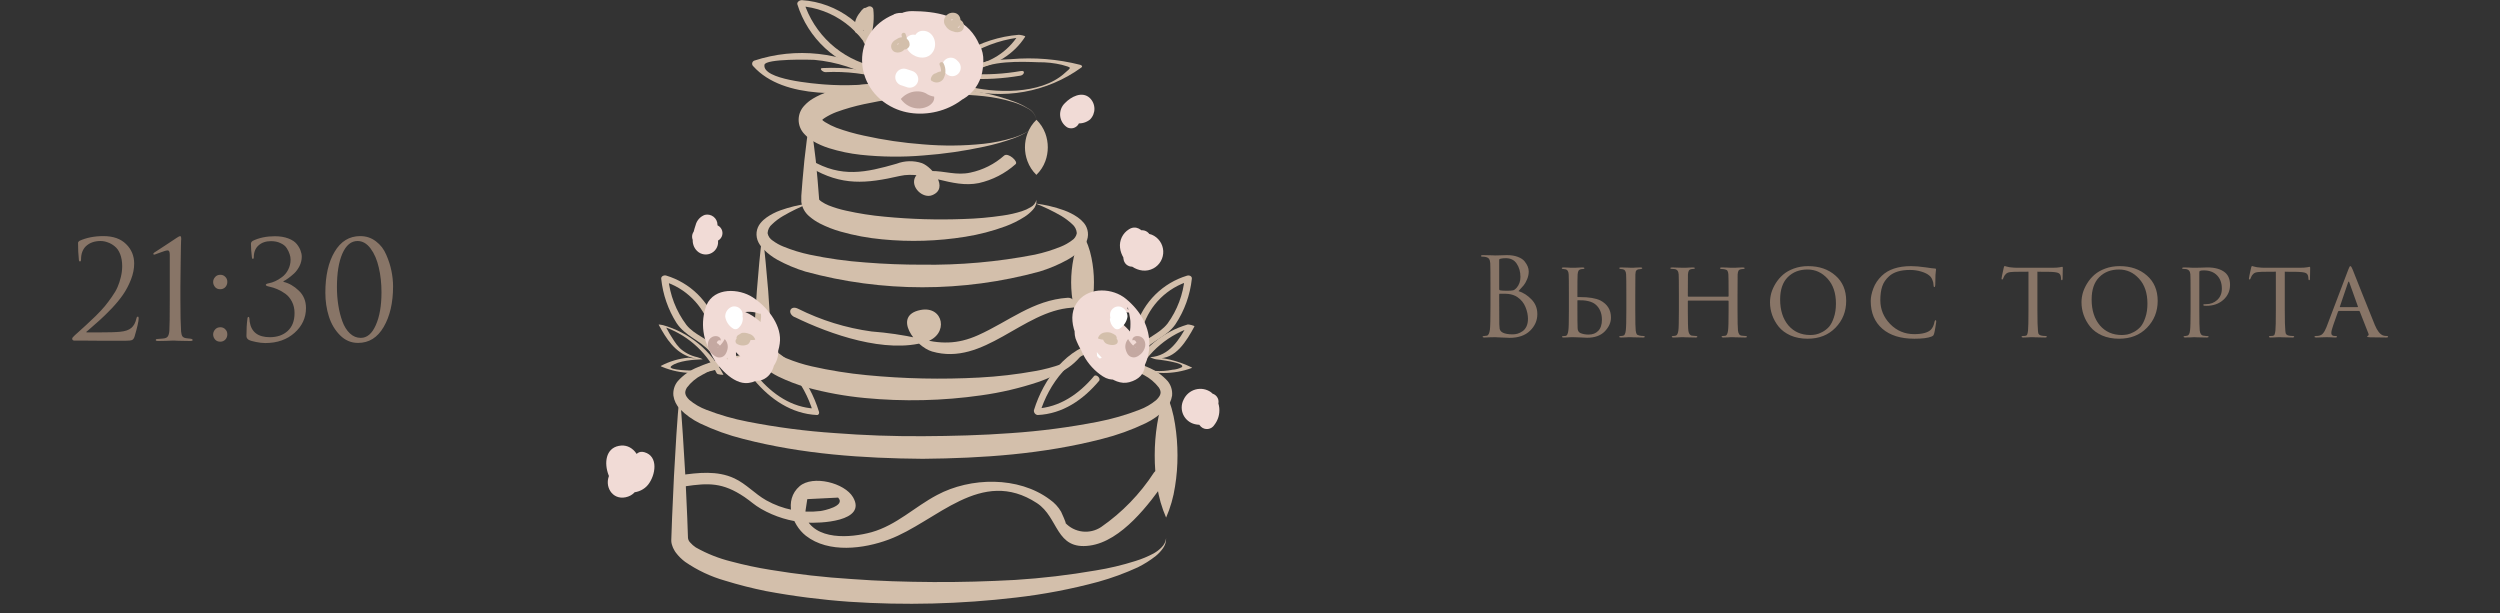 <?xml version="1.0" encoding="UTF-8"?> <svg xmlns="http://www.w3.org/2000/svg" width="367" height="90" viewBox="0 0 367 90" fill="none"><rect x="0" y="0" width="367" height="90" fill="#333333" stroke="none"/> <g clip-path="url(#clip0_4057_43035)"> <path d="M18.457 50.02C16.924 50.02 15.717 50.02 14.837 50.02C13.957 50.02 13.104 50.013 12.277 50C11.45 50 10.984 50 10.877 50C10.81 50 10.744 49.973 10.677 49.92C10.624 49.867 10.597 49.8 10.597 49.72C10.597 49.613 10.717 49.453 10.957 49.24C11.65 48.613 12.204 48.113 12.617 47.74C13.03 47.367 13.517 46.907 14.077 46.36C14.637 45.8 15.077 45.327 15.397 44.94C15.717 44.553 16.057 44.1 16.417 43.58C16.79 43.06 17.07 42.58 17.257 42.14C17.457 41.687 17.617 41.2 17.737 40.68C17.87 40.147 17.937 39.613 17.937 39.08C17.937 38.4 17.837 37.807 17.637 37.3C17.437 36.793 17.17 36.413 16.837 36.16C16.517 35.893 16.177 35.7 15.817 35.58C15.47 35.447 15.117 35.38 14.757 35.38C13.877 35.38 13.164 35.633 12.617 36.14C12.137 36.607 11.897 37.253 11.897 38.08C11.897 38.28 11.844 38.38 11.737 38.38C11.644 38.38 11.59 38.293 11.577 38.12C11.497 37.4 11.457 36.58 11.457 35.66C11.457 35.553 11.524 35.453 11.657 35.36C12.67 34.893 13.844 34.66 15.177 34.66C16.617 34.66 17.73 35.053 18.517 35.84C19.304 36.613 19.697 37.567 19.697 38.7C19.697 39.46 19.537 40.247 19.217 41.06C18.897 41.873 18.51 42.607 18.057 43.26C17.617 43.9 17.064 44.573 16.397 45.28C15.73 45.973 15.144 46.547 14.637 47C14.13 47.453 13.57 47.947 12.957 48.48C12.864 48.56 12.79 48.62 12.737 48.66C12.684 48.7 12.664 48.733 12.677 48.76C12.69 48.787 12.724 48.8 12.777 48.8H14.237C15.917 48.8 17.057 48.767 17.657 48.7C18.377 48.633 18.917 48.447 19.277 48.14C19.637 47.833 19.884 47.38 20.017 46.78C20.057 46.58 20.13 46.48 20.237 46.48C20.317 46.48 20.357 46.56 20.357 46.72C20.357 47.147 20.157 48.04 19.757 49.4C19.677 49.667 19.55 49.84 19.377 49.92C19.204 49.987 18.897 50.02 18.457 50.02ZM24.923 43.98V37.4C24.923 36.973 24.823 36.76 24.623 36.76C24.423 36.76 24.05 36.867 23.503 37.08L22.683 37.38C22.563 37.38 22.503 37.347 22.503 37.28C22.503 37.213 22.55 37.147 22.643 37.08C23.07 36.8 23.623 36.44 24.303 36C24.983 35.56 25.536 35.193 25.963 34.9C26.203 34.74 26.363 34.66 26.443 34.66C26.55 34.66 26.603 34.8 26.603 35.08L26.583 35.36C26.583 35.533 26.576 35.773 26.563 36.08C26.563 36.387 26.556 36.747 26.543 37.16C26.543 37.573 26.536 38.047 26.523 38.58C26.523 39.113 26.516 39.66 26.503 40.22C26.503 40.78 26.496 41.393 26.483 42.06C26.483 42.713 26.483 43.353 26.483 43.98C26.483 46.113 26.516 47.667 26.583 48.64C26.61 48.973 26.676 49.22 26.783 49.38C26.903 49.54 27.116 49.633 27.423 49.66C27.61 49.673 27.79 49.693 27.963 49.72C28.176 49.747 28.283 49.813 28.283 49.92C28.283 50.013 28.17 50.06 27.943 50.06C27.503 50.06 27.103 50.053 26.743 50.04C26.383 50.04 26.116 50.033 25.943 50.02L25.663 50H25.303C25.063 50.013 24.743 50.027 24.343 50.04C23.956 50.053 23.576 50.06 23.203 50.06C22.976 50.06 22.863 50.013 22.863 49.92C22.863 49.813 22.956 49.76 23.143 49.76C23.21 49.76 23.463 49.74 23.903 49.7C24.263 49.673 24.503 49.573 24.623 49.4C24.756 49.227 24.836 48.933 24.863 48.52C24.903 47.933 24.923 46.42 24.923 43.98ZM32.33 50.16C32.01 50.16 31.757 50.053 31.57 49.84C31.384 49.613 31.29 49.367 31.29 49.1C31.29 48.833 31.384 48.593 31.57 48.38C31.757 48.153 32.017 48.04 32.35 48.04C32.644 48.04 32.884 48.14 33.07 48.34C33.27 48.527 33.37 48.773 33.37 49.08C33.37 49.387 33.27 49.647 33.07 49.86C32.87 50.06 32.624 50.16 32.33 50.16ZM32.33 42.46C32.01 42.46 31.757 42.353 31.57 42.14C31.384 41.913 31.29 41.667 31.29 41.4C31.29 41.133 31.384 40.893 31.57 40.68C31.757 40.453 32.017 40.34 32.35 40.34C32.644 40.34 32.884 40.44 33.07 40.64C33.27 40.827 33.37 41.073 33.37 41.38C33.37 41.687 33.27 41.947 33.07 42.16C32.87 42.36 32.624 42.46 32.33 42.46ZM38.938 50.36C38.525 50.36 38.065 50.307 37.559 50.2C37.065 50.107 36.712 50 36.498 49.88C36.285 49.747 36.178 49.56 36.178 49.32C36.178 48.333 36.225 47.5 36.319 46.82C36.332 46.62 36.385 46.52 36.478 46.52C36.559 46.52 36.605 46.613 36.618 46.8C36.618 46.84 36.625 46.92 36.639 47.04C36.652 47.147 36.658 47.22 36.658 47.26C36.898 48.753 37.885 49.5 39.618 49.5C40.685 49.5 41.552 49.2 42.218 48.6C42.898 47.987 43.239 47.107 43.239 45.96C43.239 45.333 43.112 44.773 42.858 44.28C42.605 43.787 42.272 43.393 41.858 43.1C41.445 42.807 41.052 42.587 40.678 42.44C40.305 42.28 39.925 42.16 39.538 42.08C39.192 42.013 39.019 41.927 39.019 41.82C39.019 41.713 39.172 41.633 39.478 41.58C39.772 41.527 40.078 41.427 40.398 41.28C40.732 41.133 41.072 40.927 41.419 40.66C41.779 40.393 42.072 40.04 42.298 39.6C42.538 39.147 42.658 38.647 42.658 38.1C42.658 37.847 42.612 37.587 42.519 37.32C42.438 37.04 42.298 36.747 42.099 36.44C41.912 36.133 41.612 35.887 41.199 35.7C40.798 35.5 40.325 35.4 39.779 35.4C39.032 35.4 38.425 35.607 37.959 36.02C37.492 36.433 37.258 37.013 37.258 37.76C37.258 37.92 37.212 38 37.118 38C37.038 38 36.992 37.927 36.978 37.78C36.885 37.033 36.839 36.367 36.839 35.78C36.839 35.62 36.925 35.48 37.099 35.36C38.032 34.907 39.112 34.68 40.339 34.68C41.099 34.68 41.758 34.787 42.319 35C42.879 35.213 43.292 35.487 43.559 35.82C43.825 36.153 44.012 36.473 44.118 36.78C44.239 37.087 44.298 37.387 44.298 37.68C44.298 38.147 44.192 38.6 43.978 39.04C43.765 39.467 43.498 39.833 43.178 40.14C42.858 40.433 42.565 40.673 42.298 40.86C42.045 41.047 41.819 41.187 41.618 41.28V41.38C42.419 41.567 43.165 41.993 43.858 42.66C44.565 43.327 44.919 44.18 44.919 45.22C44.919 46.647 44.358 47.86 43.239 48.86C42.118 49.86 40.685 50.36 38.938 50.36ZM57.702 42.04C57.702 44.44 57.242 46.427 56.322 48C55.415 49.56 54.162 50.34 52.562 50.34C51.549 50.34 50.669 49.967 49.922 49.22C49.175 48.473 48.629 47.553 48.282 46.46C47.935 45.367 47.762 44.2 47.762 42.96C47.762 40.48 48.215 38.48 49.122 36.96C50.029 35.427 51.282 34.66 52.882 34.66C53.762 34.66 54.535 34.92 55.202 35.44C55.869 35.947 56.369 36.6 56.702 37.4C57.049 38.187 57.302 38.973 57.462 39.76C57.622 40.547 57.702 41.307 57.702 42.04ZM56.002 42.9C56.002 41.593 55.869 40.38 55.602 39.26C55.349 38.14 54.949 37.213 54.402 36.48C53.855 35.747 53.215 35.38 52.482 35.38C51.549 35.38 50.809 35.993 50.262 37.22C49.729 38.447 49.462 40.087 49.462 42.14C49.462 43.06 49.529 43.947 49.662 44.8C49.795 45.653 49.995 46.447 50.262 47.18C50.529 47.913 50.895 48.5 51.362 48.94C51.829 49.38 52.362 49.6 52.962 49.6C53.882 49.6 54.615 48.98 55.162 47.74C55.722 46.5 56.002 44.887 56.002 42.9Z" fill="#887567"></path> <g clip-path="url(#clip1_4057_43035)"> <path d="M100.57 71.392C103.997 70.89 106.079 70.798 109.289 72.963C110.275 73.632 110.702 74.109 111.73 74.702C113.758 75.867 116.025 76.556 118.359 76.717C120.265 76.851 127.329 76.6 125.222 72.988C123.993 70.882 119.329 69.703 117.381 71.375C115.024 73.406 116.211 77.001 118.3 78.648C121.644 81.256 126.827 80.571 130.489 79.2C137.478 76.6 143.998 68.474 152.224 73.858C155.459 75.981 154.932 80.788 159.973 80.094C164.638 79.459 168.734 73.975 171.217 70.414C171.76 69.62 169.963 68.558 169.403 69.369C167.362 72.514 164.727 75.232 161.645 77.369C160.837 77.907 159.863 78.14 158.898 78.027C157.934 77.913 157.041 77.461 156.379 76.75C156.696 77.093 155.718 75.037 155.785 75.145C155.369 74.424 154.798 73.805 154.113 73.331C149.515 69.887 142.46 70.046 137.569 72.662C134.226 74.426 131.634 77.085 127.931 78.13C124.88 78.966 119.571 79.417 118.142 75.689L118.509 73.273L123.032 73.047C124.219 74.276 120.875 74.97 120.432 75.02C117.679 75.351 114.892 74.798 112.474 73.44C110.802 72.495 109.531 71.024 107.801 70.221C105.293 69.051 102.492 69.385 99.817 69.762C98.555 69.954 99.667 71.525 100.595 71.433L100.57 71.392Z" fill="#D3BFAB"></path> <path d="M116.645 46.538C121.853 49.087 130.079 51.971 135.948 50.183C139.342 49.138 138.556 44.824 135.112 45.51C130.932 46.346 134.385 50.901 136.842 51.604C144.425 53.786 150.109 45.652 157.29 45.175C158.653 45.083 157.691 43.645 156.73 43.712C151.639 44.055 148.103 47.173 143.605 49.196C140.512 50.584 137.988 50.534 134.761 49.656C132.516 49.166 130.239 48.834 127.948 48.661C124.188 48.147 120.539 47.017 117.147 45.317C115.985 44.749 115.517 46.011 116.654 46.563L116.645 46.538Z" fill="#D3BFAB"></path> <path d="M118.994 24.602C123.567 27.319 127.17 26.959 132.094 25.831C135.806 24.995 139.676 27.704 143.697 26.876C145.701 26.423 147.556 25.468 149.089 24.101C149.541 23.724 147.994 22.353 147.417 22.83C146.01 24.085 144.298 24.95 142.452 25.338C140.395 25.789 138.69 25.087 136.683 25.104C135.756 25.104 134.819 25.104 134.351 25.99C133.599 27.444 135.471 29.217 136.859 28.648C139.367 27.62 136.859 24.527 135.346 23.95C134.131 23.546 132.813 23.576 131.618 24.034C127.128 25.321 123.525 26.149 119.078 23.524C117.866 22.805 118.125 24.117 118.953 24.602H118.994Z" fill="#D3BFAB"></path> <path d="M128.366 9.764C125.955 9.229 123.727 8.069 121.906 6.401C120.085 4.732 118.735 2.614 117.991 0.259L117.356 0.886C119.817 1.049 122.177 1.927 124.146 3.412C126.115 4.897 127.608 6.924 128.441 9.246C128.633 9.789 129.578 9.379 129.402 8.886C128.529 6.427 126.956 4.278 124.877 2.702C122.797 1.126 120.302 0.192 117.699 0.017C117.398 0.017 116.946 0.292 117.055 0.644C117.827 3.106 119.232 5.323 121.128 7.073C123.025 8.823 125.348 10.045 127.864 10.617C128.357 10.734 128.984 9.914 128.399 9.781L128.366 9.764Z" fill="#D3BFAB"></path> <path d="M126.501 4.323C126.434 3.806 126.537 3.281 126.795 2.829C127.053 2.376 127.452 2.02 127.931 1.815L127.195 1.439C127.319 2.583 127.223 3.741 126.911 4.849L127.906 4.975L127.605 1.556C127.582 1.471 127.54 1.394 127.481 1.329C127.423 1.264 127.35 1.214 127.268 1.183C127.186 1.152 127.099 1.141 127.012 1.15C126.925 1.16 126.842 1.19 126.769 1.238C126.367 1.577 126.074 2.026 125.926 2.529C125.777 3.033 125.78 3.569 125.933 4.072C125.956 4.156 125.998 4.234 126.056 4.299C126.115 4.363 126.188 4.413 126.27 4.444C126.351 4.475 126.439 4.486 126.526 4.477C126.613 4.467 126.696 4.437 126.769 4.389L127.463 3.854L126.627 3.537C126.821 4.358 126.872 5.206 126.777 6.045C126.719 6.638 127.747 6.789 127.814 6.162C127.905 5.25 127.846 4.329 127.638 3.436C127.616 3.352 127.573 3.274 127.515 3.21C127.456 3.145 127.383 3.095 127.301 3.064C127.22 3.033 127.132 3.022 127.045 3.031C126.959 3.041 126.875 3.071 126.802 3.119L126.117 3.654L126.953 3.971C126.832 3.637 126.812 3.274 126.895 2.928C126.978 2.581 127.161 2.267 127.421 2.024L126.585 1.706L126.886 5.125C126.886 5.577 127.722 5.702 127.881 5.242C128.236 3.973 128.344 2.648 128.198 1.338C128.178 1.263 128.142 1.193 128.093 1.133C128.044 1.073 127.983 1.024 127.913 0.988C127.844 0.953 127.768 0.932 127.691 0.928C127.613 0.923 127.536 0.935 127.463 0.962C126.782 1.247 126.217 1.752 125.858 2.396C125.499 3.04 125.366 3.786 125.482 4.515C125.565 5.108 126.577 5.033 126.493 4.389L126.501 4.323Z" fill="#D3BFAB"></path> <path d="M141.265 13.049C144.222 13.871 147.326 14.017 150.347 13.478C153.368 12.938 156.23 11.726 158.719 9.931C158.962 9.764 158.836 9.596 158.594 9.521C155.268 8.672 151.823 8.389 148.404 8.685C146.18 8.802 143.981 8.752 142.276 10.357C141.942 10.675 142.945 10.8 143.196 10.575C145.068 8.827 150.017 9.053 152.441 9.137C153.598 9.124 154.751 9.25 155.877 9.513C157.424 9.973 157.332 9.814 156.228 10.792C152.717 13.935 145.921 13.709 141.766 12.598C141.39 12.489 140.604 12.907 141.265 13.082V13.049Z" fill="#D3BFAB"></path> <path d="M142.51 7.933C144.922 6.508 147.626 5.65 150.418 5.425L149.482 5.158C148.699 6.388 147.654 7.43 146.421 8.209C145.188 8.988 143.799 9.485 142.351 9.664C142.142 9.664 142.97 10.023 143.187 9.998C144.668 9.812 146.09 9.303 147.353 8.507C148.615 7.711 149.687 6.648 150.494 5.392C150.594 5.242 149.658 5.099 149.557 5.108C146.724 5.339 143.981 6.217 141.54 7.674C141.474 7.674 142.259 8.109 142.502 7.967L142.51 7.933Z" fill="#D3BFAB"></path> <path d="M142.009 11.544C144.62 11.694 147.239 11.545 149.817 11.101C150.343 11.009 150.577 10.307 149.883 10.424C147.4 10.857 144.876 11 142.36 10.851C141.9 10.851 141.348 11.503 142.034 11.544H142.009Z" fill="#D3BFAB"></path> <path d="M129.126 10.918C126.383 9.288 123.322 8.264 120.15 7.915C116.978 7.566 113.767 7.9 110.735 8.895C110.655 8.925 110.583 8.975 110.528 9.041C110.473 9.107 110.436 9.186 110.421 9.27C110.406 9.355 110.413 9.441 110.442 9.522C110.47 9.603 110.52 9.675 110.585 9.731C115.107 14.747 124.729 13.911 130.731 12.975C131.325 12.883 130.991 11.896 130.439 11.98C127.321 12.499 124.152 12.639 121.001 12.398C119.688 12.289 111.872 11.704 112.223 9.514C112.374 8.586 119.145 8.753 119.546 8.786C122.797 9.078 125.939 10.098 128.742 11.771C129.335 12.105 129.67 11.227 129.151 10.935L129.126 10.918Z" fill="#D3BFAB"></path> <path d="M121.185 10.591C124.22 10.446 127.258 10.813 130.171 11.678C130.782 11.854 130.924 11.319 130.322 11.143C127.232 10.226 124.011 9.836 120.792 9.99C120.115 9.99 120.792 10.608 121.176 10.591H121.185Z" fill="#D3BFAB"></path> <path d="M171.184 78.999C171.199 79.522 171.044 80.035 170.741 80.462C170.438 80.893 170.078 81.281 169.671 81.615C168.847 82.263 167.959 82.823 167.021 83.287C165.146 84.148 163.206 84.858 161.219 85.411C157.264 86.479 153.234 87.25 149.164 87.718C141.036 88.68 132.837 88.888 124.671 88.337C120.573 88.048 116.495 87.526 112.457 86.773C110.421 86.362 108.406 85.849 106.421 85.235C104.333 84.641 102.357 83.709 100.57 82.476C100.061 82.096 99.608 81.646 99.224 81.139C99.113 80.996 99.017 80.842 98.94 80.679C98.842 80.516 98.763 80.342 98.706 80.161C98.631 79.973 98.58 79.776 98.555 79.576C98.54 79.378 98.54 79.18 98.555 78.982L98.664 75.948L98.94 69.879C99.165 65.832 99.383 61.786 99.776 57.74C100.143 61.786 100.369 65.832 100.612 69.879L100.887 75.948L100.996 78.982C101.027 79.224 101.136 79.45 101.305 79.626C101.549 79.908 101.831 80.155 102.141 80.361C103.773 81.283 105.522 81.978 107.341 82.426C109.244 82.935 111.172 83.345 113.118 83.655C117.049 84.306 121.011 84.755 124.988 85.001C128.976 85.302 132.988 85.419 136.993 85.444C140.997 85.469 145.01 85.352 149.006 85.135C152.979 84.885 156.936 84.419 160.86 83.739C162.828 83.424 164.77 82.963 166.669 82.359C167.607 82.074 168.515 81.696 169.378 81.231C169.807 80.988 170.198 80.684 170.54 80.328C170.899 79.971 171.126 79.502 171.184 78.999Z" fill="#D3BFAB"></path> <path d="M171.184 57.699C171.821 59.159 172.263 60.696 172.496 62.272C172.736 63.782 172.856 65.308 172.856 66.836C172.861 68.368 172.741 69.897 172.496 71.409C172.262 72.984 171.82 74.522 171.184 75.982C170.547 74.522 170.106 72.984 169.871 71.409C169.627 69.897 169.506 68.368 169.512 66.836C169.511 65.308 169.631 63.782 169.871 62.272C170.105 60.696 170.546 59.159 171.184 57.699Z" fill="#D3BFAB"></path> <path d="M158.92 50.928C158.927 51.297 158.857 51.663 158.713 52.003C158.569 52.343 158.354 52.649 158.084 52.9C157.569 53.428 156.987 53.886 156.354 54.263C155.104 54.996 153.785 55.603 152.416 56.077C149.696 56.985 146.897 57.64 144.057 58.033C138.389 58.845 132.644 58.977 126.944 58.426C124.063 58.154 121.21 57.634 118.418 56.871C116.98 56.459 115.581 55.922 114.238 55.266C113.505 54.902 112.818 54.453 112.19 53.929C111.834 53.619 111.519 53.265 111.253 52.875C110.925 52.405 110.724 51.858 110.668 51.287C110.661 51.148 110.661 51.008 110.668 50.869V50.601V50.075L110.718 49.022C110.718 48.328 110.777 47.625 110.827 46.923L111.103 42.743C111.337 39.934 111.554 37.134 111.939 34.325C112.307 37.134 112.524 39.934 112.775 42.743L113.051 46.923C113.101 47.625 113.126 48.328 113.159 49.022L113.21 50.075V50.601V50.869C113.21 50.978 113.21 50.936 113.21 50.969C113.36 51.303 113.611 51.581 113.928 51.763C114.408 52.094 114.921 52.374 115.458 52.599C116.667 53.102 117.918 53.499 119.195 53.786C121.848 54.387 124.537 54.817 127.245 55.074C132.732 55.605 138.251 55.722 143.756 55.425C146.507 55.28 149.246 54.962 151.957 54.472C153.306 54.237 154.631 53.885 155.919 53.419C156.557 53.19 157.164 52.881 157.725 52.499C158.022 52.334 158.282 52.11 158.488 51.839C158.694 51.569 158.841 51.258 158.92 50.928Z" fill="#D3BFAB"></path> <path d="M152.149 17.58C152.087 17.95 151.938 18.3 151.714 18.601C151.49 18.902 151.198 19.145 150.861 19.311C150.221 19.703 149.544 20.031 148.838 20.289C147.426 20.802 145.979 21.216 144.508 21.526C141.552 22.168 138.555 22.601 135.538 22.822C132.477 23.082 129.398 23.049 126.343 22.721C124.768 22.549 123.214 22.225 121.703 21.752C120.872 21.492 120.072 21.138 119.32 20.698C118.864 20.416 118.448 20.073 118.083 19.678C117.542 19.117 117.239 18.368 117.239 17.589C117.239 16.809 117.542 16.06 118.083 15.499C118.445 15.104 118.862 14.764 119.32 14.487C120.068 14.042 120.864 13.685 121.695 13.425C123.209 12.953 124.765 12.628 126.343 12.456C129.397 12.126 132.477 12.089 135.538 12.347C138.555 12.575 141.552 13.011 144.508 13.651C145.98 13.961 147.427 14.377 148.838 14.897C149.545 15.151 150.223 15.479 150.861 15.875C151.195 16.038 151.486 16.277 151.709 16.573C151.933 16.87 152.084 17.215 152.149 17.58ZM152.149 17.58C152.078 17.219 151.924 16.879 151.697 16.588C151.47 16.298 151.178 16.065 150.845 15.908C150.197 15.536 149.51 15.236 148.797 15.014C147.374 14.575 145.913 14.275 144.433 14.119C141.477 13.812 138.499 13.784 135.538 14.036C132.609 14.251 129.698 14.67 126.827 15.29C125.451 15.584 124.096 15.973 122.773 16.452C122.19 16.675 121.63 16.956 121.101 17.288C120.919 17.398 120.753 17.533 120.608 17.689C120.516 17.798 120.608 17.773 120.608 17.597C120.608 17.421 120.533 17.396 120.608 17.513C120.755 17.667 120.921 17.802 121.101 17.915C121.631 18.245 122.191 18.525 122.773 18.751C124.095 19.234 125.45 19.622 126.827 19.913C129.688 20.549 132.591 20.976 135.513 21.192C138.474 21.448 141.452 21.42 144.408 21.108C145.887 20.948 147.348 20.648 148.772 20.214C149.485 19.992 150.172 19.692 150.82 19.319C151.165 19.158 151.467 18.916 151.698 18.613C151.93 18.31 152.084 17.956 152.149 17.58Z" fill="#D3BFAB"></path> <path d="M152.149 29.342C152.17 29.608 152.134 29.876 152.044 30.127C151.953 30.378 151.809 30.606 151.622 30.797C151.266 31.192 150.859 31.538 150.41 31.825C149.534 32.385 148.601 32.85 147.626 33.213C145.703 33.921 143.715 34.439 141.691 34.759C137.661 35.407 133.565 35.533 129.503 35.135C127.438 34.944 125.395 34.564 123.4 33.998C122.352 33.703 121.336 33.305 120.365 32.811C119.82 32.532 119.309 32.19 118.844 31.791C118.181 31.256 117.747 30.488 117.632 29.643C117.624 29.529 117.624 29.414 117.632 29.3V29.116V28.749L117.69 28.005L117.807 26.517L118.083 23.532C118.309 21.551 118.526 19.57 118.919 17.58C119.287 19.57 119.513 21.551 119.755 23.532L120.031 26.517L120.257 29.334C120.257 29.267 120.349 29.442 120.633 29.618C120.951 29.83 121.29 30.009 121.644 30.153C122.48 30.482 123.341 30.742 124.219 30.93C126.074 31.345 127.953 31.638 129.845 31.808C133.695 32.182 137.566 32.297 141.432 32.151C143.366 32.098 145.295 31.928 147.208 31.641C148.158 31.511 149.095 31.298 150.009 31.006C150.46 30.864 150.893 30.667 151.296 30.421C151.507 30.311 151.691 30.159 151.838 29.973C151.985 29.787 152.091 29.572 152.149 29.342Z" fill="#D3BFAB"></path> <path d="M158.92 34.291C159.546 35.403 159.989 36.608 160.233 37.861C160.472 39.035 160.593 40.231 160.592 41.43C160.599 42.629 160.481 43.825 160.241 45C159.997 46.253 159.551 47.459 158.92 48.569C158.295 47.457 157.852 46.252 157.608 45C157.123 42.645 157.123 40.216 157.608 37.861C157.854 36.609 158.297 35.404 158.92 34.291Z" fill="#D3BFAB"></path> <path d="M152.149 17.58C152.734 18.146 153.183 18.838 153.461 19.603C153.935 20.91 153.935 22.342 153.461 23.649C153.181 24.415 152.729 25.107 152.14 25.672C151.556 25.105 151.108 24.414 150.828 23.649C150.343 22.344 150.343 20.908 150.828 19.603C151.111 18.838 151.562 18.147 152.149 17.58Z" fill="#D3BFAB"></path> <path d="M152.023 29.878C153.449 30.055 154.851 30.389 156.203 30.873C156.916 31.131 157.593 31.479 158.218 31.909C158.558 32.146 158.864 32.427 159.129 32.745C159.448 33.138 159.647 33.614 159.702 34.117C159.757 34.619 159.665 35.127 159.438 35.579C159.235 35.985 158.967 36.355 158.644 36.674C158.078 37.245 157.433 37.732 156.73 38.12C155.417 38.848 154.029 39.434 152.592 39.868C141.345 42.939 129.48 42.939 118.234 39.868C116.801 39.431 115.417 38.849 114.104 38.129C113.402 37.734 112.755 37.248 112.181 36.683C111.844 36.366 111.562 35.996 111.345 35.588C111.11 35.126 111.014 34.606 111.07 34.091C111.128 33.6 111.325 33.136 111.638 32.754C111.898 32.434 112.202 32.153 112.541 31.918C113.163 31.484 113.841 31.136 114.556 30.881C115.908 30.395 117.31 30.058 118.735 29.878C117.425 30.393 116.156 31.008 114.94 31.717C114.365 32.051 113.832 32.452 113.352 32.913C113.153 33.073 112.991 33.273 112.876 33.501C112.76 33.729 112.695 33.978 112.683 34.233C112.724 34.454 112.811 34.664 112.937 34.85C113.064 35.035 113.228 35.193 113.419 35.312C113.912 35.679 114.452 35.98 115.024 36.206C116.265 36.711 117.549 37.106 118.861 37.385C121.554 37.953 124.283 38.336 127.028 38.53C129.795 38.756 132.571 38.856 135.346 38.856C140.902 38.937 146.452 38.444 151.906 37.385C153.214 37.103 154.495 36.709 155.735 36.206C156.307 35.977 156.847 35.673 157.34 35.303C157.532 35.186 157.697 35.029 157.824 34.843C157.951 34.657 158.037 34.447 158.076 34.225C158.057 33.969 157.986 33.719 157.868 33.491C157.751 33.262 157.588 33.06 157.39 32.896C156.903 32.444 156.371 32.044 155.802 31.7C154.59 30.999 153.327 30.39 152.023 29.878Z" fill="#D3BFAB"></path> <path d="M158.761 51.645C160.961 51.871 163.14 52.259 165.282 52.807C166.367 53.087 167.429 53.45 168.459 53.894C169.589 54.344 170.602 55.048 171.418 55.951C171.905 56.549 172.136 57.315 172.062 58.083C171.946 58.812 171.614 59.491 171.109 60.03C170.254 60.904 169.252 61.619 168.149 62.145C166.105 63.12 163.968 63.887 161.771 64.436C153.127 66.668 144.266 67.27 135.455 67.353C126.652 67.278 117.791 66.676 109.147 64.444C106.949 63.897 104.812 63.13 102.768 62.154C101.669 61.622 100.668 60.907 99.809 60.039C99.299 59.499 98.967 58.816 98.856 58.083C98.816 57.702 98.853 57.318 98.963 56.952C99.074 56.586 99.256 56.245 99.5 55.951C100.311 55.043 101.325 54.338 102.459 53.894C103.488 53.447 104.55 53.081 105.636 52.799C107.769 52.254 109.94 51.869 112.131 51.645C110.03 52.22 107.96 52.9 105.928 53.685C104.939 54.078 103.976 54.534 103.044 55.048C102.178 55.493 101.424 56.127 100.837 56.904C100.403 57.614 100.57 58.083 101.197 58.709C101.944 59.333 102.792 59.825 103.705 60.164C105.668 60.925 107.697 61.507 109.765 61.903C113.984 62.73 118.25 63.289 122.539 63.575C126.836 63.909 131.158 64.06 135.471 64.034C139.785 64.009 144.115 63.901 148.412 63.583C152.701 63.293 156.967 62.734 161.186 61.911C163.253 61.509 165.282 60.924 167.246 60.164C168.161 59.829 169.009 59.337 169.754 58.709C170.381 58.083 170.59 57.606 170.122 56.895C169.53 56.123 168.773 55.492 167.907 55.048C166.975 54.531 166.012 54.073 165.023 53.677C162.973 52.889 160.883 52.211 158.761 51.645Z" fill="#D3BFAB"></path> <path d="M131.225 2.123C124.896 4.698 125.097 12.991 131.225 15.858C135.973 18.082 142.769 15.666 144.157 10.307C146.113 2.742 133.197 1.112 130.547 7.365C127.73 13.96 137.319 17.613 141.925 14.186C144.734 12.096 144.959 8.242 143.171 5.417C141.147 2.24 137.319 1.655 133.891 1.63C129.043 1.63 129.043 9.154 133.891 9.154C134.727 9.154 135.689 9.404 136.491 9.363C137.06 9.363 136.642 9.496 136.826 9.438C136.516 9.546 137.335 8.443 137.31 8.518C137.77 7.08 137.937 8.401 137.419 8L136.583 7.808L136.859 11.009C136.859 11.009 138.255 11.595 137.77 11.009L136.809 9.337C136.525 8.217 137.235 8.217 136.257 8.844C135.897 9.084 135.469 9.201 135.037 9.179C134.769 9.179 134.385 8.894 134.092 8.869C133.799 8.844 133.967 8.669 133.9 8.677C134.276 8.619 132.671 9.572 133.223 9.346C135.103 8.577 136.433 6.838 135.847 4.715C135.363 2.934 133.114 1.321 131.225 2.09V2.123Z" fill="#F1DBD6"></path> <path d="M132.387 12.548L133.223 12.832C133.543 12.917 133.884 12.873 134.171 12.708C134.459 12.544 134.671 12.273 134.761 11.954C134.841 11.633 134.795 11.293 134.632 11.005C134.468 10.717 134.2 10.503 133.883 10.408L133.047 10.132C132.887 10.082 132.718 10.066 132.551 10.082C132.384 10.099 132.222 10.149 132.075 10.23C131.928 10.31 131.798 10.42 131.694 10.551C131.59 10.683 131.513 10.834 131.468 10.996C131.424 11.157 131.412 11.326 131.433 11.493C131.455 11.659 131.51 11.819 131.595 11.964C131.68 12.109 131.793 12.235 131.927 12.335C132.062 12.436 132.215 12.508 132.378 12.548H132.387Z" fill="white"></path> <path d="M133.08 6.988C133.716 8.443 136.031 9.12 136.976 7.582C137.72 6.37 137.018 4.48 135.446 4.522C135.114 4.522 134.795 4.654 134.56 4.889C134.324 5.125 134.192 5.444 134.192 5.776C134.192 6.109 134.324 6.428 134.56 6.663C134.795 6.898 135.114 7.03 135.446 7.03C135.722 7.03 135.07 6.93 134.945 6.804C134.819 6.679 134.769 6.378 134.794 6.57C134.744 6.211 134.794 6.453 134.794 6.57C134.791 6.455 134.823 6.341 134.886 6.244C134.836 6.328 134.836 6.328 134.886 6.244C134.957 6.131 135.063 6.043 135.187 5.993C135.244 5.977 135.305 5.977 135.363 5.993C135.287 5.943 135.296 5.993 135.363 5.993L135.246 5.876C135.179 5.81 135.187 5.818 135.246 5.876C135.204 5.811 135.17 5.741 135.145 5.667C134.972 5.393 134.698 5.197 134.383 5.12C134.068 5.043 133.735 5.091 133.454 5.255C133.174 5.418 132.967 5.684 132.879 5.997C132.791 6.309 132.827 6.644 132.98 6.93L133.08 6.988Z" fill="white"></path> <path d="M138.656 10.575L138.932 10.851C139.17 11.072 139.484 11.193 139.809 11.187C140.134 11.181 140.444 11.05 140.674 10.82C140.903 10.59 141.035 10.28 141.041 9.955C141.046 9.63 140.926 9.316 140.704 9.078L140.429 8.802C140.191 8.581 139.876 8.46 139.552 8.466C139.227 8.472 138.917 8.603 138.687 8.833C138.457 9.063 138.326 9.373 138.32 9.698C138.314 10.023 138.435 10.337 138.656 10.575Z" fill="white"></path> <path d="M137.21 10.8C137.066 10.872 136.94 10.977 136.843 11.106C136.745 11.235 136.679 11.385 136.65 11.544C136.631 11.61 136.635 11.68 136.661 11.744C136.687 11.807 136.733 11.861 136.792 11.895C136.982 11.995 137.195 12.044 137.409 12.037C137.624 12.03 137.833 11.968 138.016 11.856C138.199 11.743 138.349 11.586 138.453 11.398C138.556 11.21 138.609 10.998 138.606 10.783C138.604 10.702 138.571 10.625 138.513 10.567C138.456 10.509 138.378 10.476 138.297 10.474C137.954 10.477 137.62 10.585 137.34 10.784C137.06 10.982 136.849 11.263 136.734 11.586C136.717 11.653 136.723 11.723 136.75 11.787C136.777 11.85 136.824 11.903 136.884 11.937C137.14 12.091 137.443 12.143 137.736 12.085C138.028 12.026 138.288 11.86 138.464 11.619C138.665 11.275 138.777 10.886 138.789 10.487C138.8 10.088 138.712 9.693 138.531 9.337C138.406 8.953 137.804 9.12 137.929 9.504C138.154 9.978 138.213 10.514 138.096 11.026C138.068 11.115 138.021 11.196 137.958 11.264C137.894 11.332 137.817 11.386 137.73 11.42C137.644 11.454 137.551 11.469 137.458 11.463C137.365 11.457 137.275 11.431 137.193 11.385L137.344 11.745C137.421 11.555 137.553 11.391 137.722 11.275C137.892 11.159 138.091 11.096 138.297 11.093L137.979 10.775C137.982 10.876 137.959 10.975 137.913 11.064C137.867 11.154 137.799 11.23 137.716 11.287C137.633 11.343 137.537 11.378 137.437 11.388C137.337 11.398 137.236 11.383 137.143 11.344C137.193 11.46 137.244 11.578 137.285 11.703C137.299 11.623 137.331 11.547 137.379 11.482C137.426 11.417 137.489 11.364 137.561 11.327C137.912 11.143 137.603 10.6 137.244 10.792L137.21 10.8Z" fill="#D3BFAB"></path> <path d="M132.32 5.71C132.202 5.776 132.102 5.869 132.028 5.982C131.954 6.095 131.909 6.225 131.896 6.359C131.883 6.494 131.903 6.629 131.954 6.754C132.005 6.879 132.085 6.99 132.188 7.077C132.291 7.164 132.414 7.225 132.546 7.255C132.678 7.284 132.814 7.282 132.945 7.247C133.075 7.212 133.195 7.145 133.295 7.054C133.394 6.963 133.47 6.848 133.515 6.721C133.543 6.579 133.54 6.432 133.508 6.291C133.476 6.15 133.414 6.017 133.328 5.9C133.241 5.784 133.131 5.687 133.005 5.615C132.879 5.543 132.74 5.499 132.596 5.484C131.868 5.367 131.3 5.977 130.924 6.496C130.866 6.555 130.834 6.634 130.834 6.717C130.834 6.8 130.866 6.879 130.924 6.939C131.102 7.077 131.318 7.159 131.543 7.174C131.768 7.189 131.993 7.137 132.189 7.024C132.384 6.911 132.541 6.742 132.641 6.54C132.74 6.337 132.777 6.109 132.746 5.885C132.734 5.832 132.707 5.784 132.668 5.746C132.63 5.707 132.582 5.68 132.529 5.668C132.242 5.607 131.943 5.632 131.67 5.739C131.396 5.846 131.16 6.03 130.991 6.27C130.912 6.377 130.858 6.501 130.833 6.631C130.807 6.761 130.81 6.896 130.842 7.025C130.874 7.154 130.934 7.274 131.017 7.378C131.101 7.481 131.206 7.565 131.325 7.624C131.578 7.723 131.856 7.738 132.119 7.669C132.382 7.6 132.616 7.45 132.788 7.24C132.983 6.909 133.099 6.538 133.128 6.156C133.157 5.773 133.098 5.389 132.955 5.033C132.863 4.64 132.261 4.807 132.353 5.2C132.495 5.785 132.746 7.006 131.826 7.089C131.542 7.089 131.342 6.888 131.501 6.629C131.59 6.495 131.717 6.39 131.865 6.326C132.014 6.262 132.177 6.243 132.336 6.27L132.119 6.053C132.118 6.143 132.093 6.232 132.048 6.31C132.002 6.388 131.936 6.452 131.857 6.497C131.779 6.542 131.69 6.565 131.599 6.565C131.509 6.565 131.42 6.541 131.342 6.496V6.939C131.609 6.588 132.069 5.944 132.596 6.103C132.771 6.17 133.106 6.462 132.805 6.613C132.504 6.763 132.403 6.362 132.637 6.22C132.871 6.078 132.637 5.467 132.32 5.685V5.71Z" fill="#D3BFAB"></path> <path d="M139.116 2.784C139.047 2.919 139.016 3.069 139.026 3.22C139.036 3.371 139.086 3.516 139.172 3.64C139.258 3.764 139.375 3.863 139.513 3.926C139.65 3.989 139.802 4.013 139.952 3.996C140.101 3.951 140.237 3.869 140.345 3.757C140.454 3.646 140.533 3.508 140.574 3.358C140.615 3.207 140.617 3.049 140.58 2.897C140.543 2.746 140.467 2.606 140.362 2.492C140.234 2.375 140.081 2.291 139.914 2.247C139.748 2.202 139.573 2.199 139.404 2.236C139.236 2.274 139.079 2.352 138.948 2.464C138.816 2.575 138.713 2.717 138.648 2.876C138.347 3.545 139.066 4.205 139.668 4.314C141.281 4.59 141.532 1.915 139.927 1.865C139.589 1.849 139.258 1.966 139.004 2.191C138.751 2.416 138.596 2.731 138.573 3.069C138.606 3.436 138.755 3.784 138.998 4.062C139.242 4.34 139.567 4.534 139.927 4.615C140.12 4.702 140.33 4.743 140.542 4.736C140.754 4.728 140.961 4.673 141.147 4.573C141.283 4.467 141.386 4.326 141.447 4.166C141.507 4.005 141.522 3.831 141.49 3.662C141.348 2.701 140.194 2.617 139.534 3.102C139.463 3.144 139.411 3.212 139.389 3.291C139.367 3.371 139.377 3.456 139.417 3.528C139.501 3.698 139.619 3.849 139.762 3.972C139.906 4.096 140.073 4.189 140.253 4.247C140.629 4.389 140.788 3.787 140.412 3.645C140.211 3.564 140.049 3.409 139.96 3.211C139.96 3.353 139.885 3.503 139.843 3.645C140.128 3.436 140.838 3.236 140.872 3.787C140.905 4.339 140.128 4.055 139.86 3.913C139.593 3.771 139.133 3.428 139.208 3.01C139.228 2.921 139.267 2.838 139.32 2.764C139.374 2.691 139.441 2.628 139.519 2.582C139.597 2.535 139.684 2.504 139.774 2.492C139.864 2.479 139.956 2.485 140.044 2.508C140.88 2.726 140.295 4.18 139.475 3.553C139.283 3.403 139.166 3.202 139.333 2.993C139.396 2.913 139.485 2.858 139.584 2.837C139.683 2.815 139.787 2.829 139.877 2.876C139.937 2.927 139.978 2.997 139.995 3.074C140.011 3.151 140.002 3.231 139.969 3.303C139.843 3.47 139.551 3.303 139.651 3.102C139.68 3.031 139.683 2.952 139.659 2.879C139.634 2.806 139.584 2.745 139.518 2.706C139.452 2.667 139.374 2.654 139.298 2.668C139.223 2.683 139.155 2.724 139.108 2.784H139.116Z" fill="#D3BFAB"></path> <path d="M132.236 14.529C132.594 14.124 133.044 13.811 133.549 13.618C133.953 13.463 134.386 13.395 134.819 13.417C135.197 13.428 135.568 13.522 135.906 13.693C136.271 13.951 136.692 14.118 137.135 14.178C137.159 14.343 137.147 14.512 137.1 14.672C137.052 14.833 136.97 14.981 136.859 15.106C136.657 15.345 136.402 15.534 136.115 15.658C135.667 15.861 135.176 15.95 134.686 15.917C134.255 15.89 133.834 15.777 133.448 15.582C132.965 15.335 132.549 14.973 132.236 14.529Z" fill="#C4A8A1"></path> <path d="M160.35 51.295C160.353 51.57 160.421 51.841 160.547 52.085C160.673 52.33 160.855 52.541 161.077 52.704C161.299 52.866 161.556 52.974 161.827 53.02C162.099 53.066 162.377 53.047 162.64 52.967C162.899 52.883 163.126 52.722 163.29 52.505C163.455 52.289 163.549 52.027 163.56 51.755C163.588 51.266 163.432 50.785 163.122 50.406C162.813 50.026 162.372 49.777 161.888 49.707C161.408 49.641 160.921 49.753 160.518 50.021C160.115 50.288 159.823 50.694 159.698 51.161C159.648 51.322 159.631 51.49 159.648 51.657C159.665 51.824 159.715 51.986 159.795 52.133C159.876 52.281 159.985 52.41 160.117 52.514C160.248 52.618 160.399 52.695 160.561 52.74C160.723 52.785 160.892 52.797 161.058 52.775C161.225 52.753 161.385 52.698 161.53 52.613C161.674 52.529 161.801 52.415 161.901 52.281C162.001 52.146 162.074 51.993 162.113 51.83C162.063 51.958 161.965 52.061 161.841 52.118C161.716 52.176 161.575 52.183 161.445 52.139C161.244 52.089 161.227 52.081 161.119 51.905C161.01 51.73 161.035 51.554 161.018 51.755L161.938 50.543C161.662 50.643 161.838 50.676 162.465 50.651C162.57 50.718 162.657 50.809 162.72 50.917C162.782 51.025 162.818 51.146 162.824 51.27C162.822 50.938 162.689 50.62 162.454 50.386C162.22 50.151 161.902 50.018 161.57 50.016C161.24 50.025 160.926 50.159 160.693 50.393C160.459 50.626 160.325 50.94 160.316 51.27L160.35 51.295Z" fill="white"></path> <path d="M167.79 47.951C168.297 46.365 169.183 44.927 170.372 43.762C171.561 42.596 173.016 41.739 174.611 41.263L173.909 40.803C173.691 43.218 172.824 45.528 171.401 47.491C170.172 49.054 168.258 49.564 166.979 51.035C166.544 51.537 167.413 51.997 167.815 51.562C169.211 49.949 171.284 49.439 172.546 47.616C173.878 45.614 174.707 43.32 174.962 40.928C175.012 40.527 174.578 40.368 174.252 40.469C172.502 41.001 170.908 41.951 169.607 43.237C168.306 44.523 167.338 46.106 166.786 47.85C166.603 48.419 167.622 48.486 167.815 47.959L167.79 47.951Z" fill="#D3BFAB"></path> <path d="M166.561 53.952C169.265 55.003 172.261 55.024 174.979 54.011C175.062 54.011 174.879 53.902 174.87 53.902C173.859 53.413 172.796 53.037 171.702 52.782C171.227 52.673 170.747 52.59 170.264 52.531C169.93 52.489 168.96 52.531 169.879 52.581C172.588 52.807 174.21 50.007 175.347 47.917C175.397 47.816 174.511 47.599 174.36 47.632C172.521 48.174 170.813 49.089 169.342 50.318C167.871 51.547 166.668 53.066 165.808 54.78C165.808 54.83 166.736 55.215 166.82 55.047C167.672 53.343 168.866 51.831 170.327 50.608C171.788 49.384 173.486 48.474 175.313 47.933L174.327 47.649C173.123 49.873 171.668 52.247 168.876 52.431C168.717 52.431 169.528 52.74 169.712 52.748C169.779 52.748 174.218 53.242 173.474 53.91C173.053 54.126 172.592 54.251 172.12 54.278C170.448 54.622 168.715 54.507 167.104 53.944C166.912 53.869 165.95 53.735 166.552 53.944L166.561 53.952Z" fill="#D3BFAB"></path> <path d="M160.567 55.257C158.402 57.824 155.551 59.822 152.082 59.981L152.634 60.7C153.954 56.319 157.257 51.88 162.005 51.044C162.523 50.952 162.005 50.041 161.545 50.125C156.588 50.961 153.185 55.659 151.781 60.215C151.769 60.298 151.774 60.382 151.796 60.463C151.817 60.544 151.855 60.62 151.907 60.687C151.958 60.753 152.022 60.808 152.095 60.849C152.169 60.89 152.249 60.916 152.333 60.925C156.011 60.758 159.02 58.676 161.344 55.909C161.645 55.55 160.918 54.823 160.567 55.241V55.257Z" fill="#D3BFAB"></path> <path d="M158.093 48.16C158.079 49.566 158.421 50.953 159.086 52.192C159.75 53.431 160.717 54.483 161.896 55.249C164.312 56.812 166.72 54.221 166.795 51.721C166.862 49.448 164.287 46.664 162.364 45.753C161.793 45.498 161.161 45.412 160.542 45.505C159.924 45.597 159.345 45.865 158.873 46.277C158.402 46.688 158.059 47.226 157.883 47.826C157.708 48.427 157.708 49.065 157.884 49.665C158.371 50.998 159.128 52.216 160.107 53.243C161.087 54.27 162.268 55.084 163.576 55.634C166.837 56.737 168.592 53.678 168.718 50.86C168.843 48.043 167.447 45.636 165.257 43.847C163.359 42.292 160.024 42.091 158.318 44.131C156.32 46.53 158.042 50.025 159.647 52.114C160.918 53.786 163.342 56.754 165.767 56.11C171.702 54.539 164.855 45.46 160.834 45.769C157.048 46.07 159.999 50.543 161.186 51.897C161.696 52.465 162.791 53.828 163.693 53.786C165.014 53.736 165.014 51.178 164.797 50.284C164.521 49.155 161.796 44.975 160.241 45.744C158.268 46.714 162.481 51.136 163.234 51.755C163.986 52.373 165.349 53.427 165.633 51.805C165.842 50.576 164.797 49.197 164.053 48.336C163.309 47.475 162.13 46.012 160.851 45.895C159.572 45.778 159.246 46.864 159.581 47.876C160.132 49.548 164.32 53.577 165.156 50.041C165.533 48.436 162.222 43.713 160.626 45.377C160.182 45.836 163.083 48.837 163.409 48.495C163.443 48.419 163.494 48.352 163.557 48.298C163.62 48.245 163.694 48.206 163.774 48.184C163.854 48.163 163.938 48.159 164.019 48.174C164.101 48.188 164.178 48.221 164.245 48.269L162.114 45.761C162.741 46.998 161.737 49.105 160.099 47.993L162.348 50.384C162.022 49.866 162.615 49.464 162.816 49.113L163.652 49.046C162.991 48.16 162.699 48.093 162.766 48.837C162.314 50.041 163.2 49.824 163.008 48.913C163.585 48.796 163.284 48.595 162.088 48.294L162.013 49.088C162.356 48.252 161.244 51.437 161.821 50.76C162.197 50.309 161.938 49.74 162.515 49.297C163.259 48.72 164.964 48.904 165.223 49.448C166.435 51.997 161.545 54.982 160.534 51.17C159.89 48.72 161.01 46.505 163.51 45.928C164.115 45.788 164.741 45.759 165.357 45.845C167.221 46.104 165.156 45.611 165.566 45.101C165.566 45.101 165.934 46.773 165.942 47.115C165.97 47.733 165.939 48.351 165.85 48.963C165.717 50.101 165.191 51.156 164.362 51.947C163.451 52.733 160.96 53.41 160.6 51.705C160.391 50.693 161.436 49.431 162.222 48.98C162.632 48.754 163.894 48.286 164.312 48.654C163.744 48.194 163.911 49.489 163.769 49.899C163.448 50.917 162.798 51.799 161.921 52.407C161.783 52.514 161.624 52.591 161.454 52.633C161.284 52.674 161.107 52.68 160.935 52.649C160.224 52.599 160.274 52.649 161.077 52.892C161.077 52.298 160.985 51.655 160.977 51.061C160.968 50.468 159.915 49.389 159.455 48.963C159.33 48.837 158.134 47.742 158.143 48.185L158.093 48.16Z" fill="#F1DBD6"></path> <path d="M162.933 46.731C162.929 47.001 162.984 47.268 163.094 47.515C163.204 47.762 163.365 47.982 163.568 48.16C163.667 48.257 163.795 48.318 163.932 48.336C164.069 48.354 164.208 48.328 164.329 48.261C164.643 48.072 164.912 47.818 165.117 47.514C165.322 47.211 165.458 46.867 165.516 46.505C165.526 46.176 165.429 45.853 165.239 45.585C165.048 45.316 164.776 45.117 164.463 45.017C164.303 44.98 164.137 44.975 163.976 45.003C163.814 45.031 163.659 45.09 163.521 45.178C163.382 45.266 163.263 45.38 163.169 45.515C163.075 45.65 163.009 45.801 162.975 45.962C162.923 46.322 162.975 46.69 163.122 47.022C163.27 47.355 163.509 47.639 163.811 47.843C163.929 47.958 164.088 48.023 164.254 48.023C164.419 48.023 164.578 47.958 164.697 47.843C164.924 47.609 165.051 47.295 165.051 46.969C165.051 46.643 164.924 46.33 164.697 46.096C164.17 45.485 163.292 46.371 163.811 46.982H164.697C164.538 46.84 164.27 46.639 164.237 46.413C164.237 46.413 164.237 46.296 164.237 46.271C164.237 46.246 164.237 46.212 164.195 46.271C164.279 46.447 164.371 46.422 164.262 46.656C164.137 46.879 163.959 47.069 163.744 47.207L164.504 47.308C164.42 47.245 164.352 47.162 164.306 47.068C164.259 46.974 164.236 46.87 164.237 46.764C164.237 46.598 164.171 46.438 164.053 46.321C163.936 46.203 163.776 46.137 163.61 46.137C163.444 46.137 163.284 46.203 163.167 46.321C163.049 46.438 162.983 46.598 162.983 46.764L162.933 46.731Z" fill="white"></path> <path d="M161.98 48.98C162.197 49.381 162.991 49.423 163.367 49.281C163.384 49.277 163.399 49.27 163.412 49.26C163.425 49.25 163.435 49.237 163.443 49.222C163.443 48.746 162.339 48.687 162.055 48.871C161.578 49.172 161.946 50.158 162.331 50.401C162.715 50.643 163.652 50.81 164.003 50.401C164.079 50.288 164.108 50.15 164.085 50.016C164.061 49.882 163.987 49.762 163.877 49.682C163.566 49.461 163.197 49.333 162.816 49.314C162.816 49.314 162.122 49.222 162.138 49.356C162.239 49.933 162.824 50.058 163.334 50.05C163.844 50.041 164.17 49.674 163.76 49.214C163.347 48.893 162.825 48.746 162.306 48.804C162.054 48.806 161.81 48.888 161.608 49.038C161.407 49.189 161.259 49.4 161.185 49.64C161.144 49.757 162.147 49.983 162.222 49.757C162.339 49.389 162.523 49.331 162.782 49.113C162.607 49.055 162.573 49.063 162.69 49.113C162.74 49.15 162.783 49.195 162.816 49.247C162.933 49.398 163.008 49.715 162.732 49.749H163.234C163.392 49.749 163.234 49.548 163.183 49.423L162.506 49.473C162.799 49.515 163.15 49.724 163.05 50.075C163.05 50.158 162.857 50.25 162.849 50.292C163.292 50.418 163.426 50.426 163.25 50.292C163.2 50.256 163.158 50.211 163.125 50.158C163.033 50.033 162.707 49.047 163.058 48.996H162.548C162.314 48.946 162.373 48.955 162.74 48.996C163.108 49.038 163.117 49.114 163.008 48.996C162.899 48.879 161.938 48.846 162.005 48.955L161.98 48.98Z" fill="#D3BFAB"></path> <path d="M165.608 49.773C165.823 50.168 166.106 50.522 166.444 50.818L166.636 50.977C166.703 51.044 166.77 50.977 166.569 50.902C166.461 50.866 166.343 50.866 166.235 50.902C166.168 50.902 166.151 50.902 166.16 50.902C166.217 50.859 166.27 50.812 166.318 50.76C166.552 50.542 166.619 50.4 166.736 50.392C166.853 50.383 166.82 50.241 166.736 50.133C166.716 50.088 166.687 50.049 166.65 50.016C166.614 49.984 166.571 49.96 166.525 49.945C166.478 49.93 166.429 49.925 166.381 49.93C166.332 49.935 166.286 49.95 166.243 49.974C166.226 49.891 166.231 49.806 166.259 49.726C166.287 49.646 166.337 49.576 166.402 49.523C166.546 49.403 166.725 49.336 166.912 49.33C167.121 49.318 167.329 49.363 167.514 49.462C167.698 49.561 167.852 49.709 167.957 49.89C168.058 50.08 168.118 50.29 168.131 50.505C168.144 50.72 168.11 50.935 168.032 51.136C167.914 51.455 167.722 51.742 167.472 51.972C167.354 52.076 167.228 52.171 167.096 52.256C166.973 52.332 166.841 52.391 166.703 52.432C166.462 52.495 166.206 52.471 165.98 52.366C165.755 52.261 165.572 52.08 165.466 51.855C165.39 51.72 165.331 51.577 165.29 51.428C165.192 51.149 165.169 50.849 165.225 50.558C165.281 50.267 165.413 49.996 165.608 49.773Z" fill="#C4A8A1"></path> <path d="M105.209 47.717C104.653 45.997 103.687 44.437 102.396 43.172C101.104 41.907 99.525 40.974 97.794 40.452C97.485 40.36 97.017 40.544 97.067 40.937C97.31 43.24 98.079 45.457 99.316 47.416C100.62 49.372 102.735 49.923 104.198 51.595C104.566 52.013 105.46 51.52 105.034 51.035C103.813 49.631 101.941 49.179 100.762 47.691C99.255 45.685 98.332 43.301 98.095 40.803L97.36 41.28C98.974 41.764 100.444 42.637 101.642 43.822C102.84 45.007 103.729 46.468 104.231 48.076C104.407 48.603 105.393 48.293 105.201 47.717H105.209Z" fill="#D3BFAB"></path> <path d="M104.683 53.794C103.982 54.056 103.256 54.25 102.518 54.371C101.974 54.455 97.828 54.371 98.522 53.761C99.55 52.925 101.916 52.791 103.111 52.749C103.295 52.749 102.492 52.448 102.35 52.431C101.39 52.225 100.503 51.763 99.784 51.094C99.47 50.767 99.19 50.408 98.948 50.024C98.484 49.337 98.062 48.622 97.686 47.884L97.034 47.825C98.801 48.371 100.438 49.271 101.846 50.471C103.253 51.672 104.4 53.147 105.218 54.806C105.335 55.023 106.213 55.031 106.204 55.015C105.306 53.258 104.055 51.705 102.531 50.452C101.006 49.2 99.24 48.274 97.343 47.733C97.293 47.733 96.641 47.575 96.699 47.675C97.811 49.731 99.073 51.746 101.431 52.465C101.704 52.552 101.984 52.619 102.267 52.666C103.103 52.791 101.213 52.507 101.08 52.507C99.662 52.637 98.284 53.046 97.025 53.711C96.933 53.761 97.226 53.869 97.234 53.869C99.919 54.97 102.913 55.05 105.652 54.095C105.602 54.095 104.959 53.702 104.691 53.794H104.683Z" fill="#D3BFAB"></path> <path d="M110.743 55.825C113.092 58.609 116.185 60.749 119.939 60.925C120.19 60.925 120.29 60.674 120.232 60.465C118.827 55.809 115.291 51.027 110.2 50.124C109.565 50.015 109.757 50.96 110.2 51.035C114.84 51.871 118.05 56.168 119.337 60.448C119.429 60.289 119.529 60.139 119.63 59.98C116.236 59.821 113.435 57.89 111.27 55.365C110.852 54.872 110.258 55.324 110.676 55.825H110.743Z" fill="#D3BFAB"></path> <path d="M111.07 48.16C111.19 49.341 110.948 50.531 110.376 51.571C110.075 51.978 109.679 52.306 109.222 52.524C108.386 52.975 108.16 53.017 108.043 52.006C107.996 51.452 108.094 50.896 108.327 50.392C108.56 49.888 108.921 49.453 109.372 49.13C109.656 48.902 109.983 48.735 110.334 48.64C110.686 48.545 111.053 48.524 111.412 48.578C111.228 48.528 111.579 48.035 111.412 48.821C111.313 49.431 111.09 50.015 110.758 50.536C110.426 51.058 109.992 51.507 109.481 51.855C108.737 52.382 106.973 53.226 106.279 52.449C105.811 51.905 106.029 50.083 106.112 49.389C106.14 48.802 106.298 48.228 106.574 47.709C106.85 47.191 107.238 46.739 107.709 46.388C108.667 45.819 109.805 45.633 110.894 45.87C111.103 45.912 111.956 46.296 111.588 45.828C111.872 46.187 111.646 47.224 111.588 47.609C111.27 49.64 109.841 52.073 107.826 52.842C107.525 52.959 106.154 52.842 106.756 53.419C106.438 53.143 106.915 51.897 107.023 51.646C107.42 50.792 108.06 50.074 108.863 49.581C109.244 49.333 109.661 49.144 110.1 49.021C110.936 48.804 112.048 49.431 110.844 48.419C109.64 47.408 110.133 48.662 109.548 49.531C109.164 50.1 108.712 50.71 107.876 50.576L109.782 52.315C109.69 52.198 109.59 52.081 109.498 51.956L110.275 53.218C109.97 52.367 109.887 51.452 110.033 50.559C110.142 50.066 110.743 48.436 111.638 48.888L109.13 45.978C109.281 46.765 109.123 47.579 108.688 48.252C108.254 48.925 107.577 49.404 106.798 49.59L107.734 50.142L107.391 49.849L109.272 52.29C109.163 51.887 109.149 51.464 109.232 51.055C109.314 50.646 109.491 50.261 109.749 49.933C109.874 49.765 111.111 48.662 111.32 48.846L109.515 46.622C110.116 47.809 108.829 48.679 107.709 48.06L109.381 49.732C109.642 49.395 109.807 48.993 109.857 48.57C109.967 48.401 110.134 48.278 110.328 48.223C110.521 48.168 110.728 48.184 110.911 48.269L109.74 47.349L109.999 47.617C110.183 47.809 111.111 48.837 111.312 48.403C111.513 47.968 110.008 46.522 109.799 46.304C109.281 45.761 108.553 44.867 107.701 45.067C106.371 45.377 106.647 47.191 107.124 48.068C107.717 49.172 111.17 53.36 112.382 50.685C113.084 49.13 110.367 46.279 108.996 45.953C107.801 45.678 106.781 46.722 106.488 47.784C106.334 48.291 106.321 48.83 106.449 49.343C106.577 49.857 106.842 50.327 107.216 50.702C107.701 51.312 108.704 52.641 109.531 52.733C110.802 52.883 111.897 50.961 112.039 49.941C112.24 48.503 110.309 45.569 108.695 45.761C107.082 45.953 107.023 48.311 107.241 49.506C107.522 50.703 108.157 51.786 109.063 52.616C109.749 53.343 110.459 54.121 111.487 53.586C112.053 53.2 112.49 52.654 112.744 52.018C112.997 51.382 113.054 50.685 112.909 50.016C112.39 48.102 109.999 45.56 107.893 45.836C105.385 46.137 103.236 48.829 104.131 51.345C104.816 53.268 107.207 56.144 109.389 56.236C112.282 56.361 114.405 52.457 114.505 49.974C114.606 47.492 112.516 44.959 110.501 43.646C108.486 42.334 104.883 42.141 103.713 44.791C103.24 46.04 103.09 47.388 103.276 48.71C103.461 50.032 103.977 51.286 104.775 52.357C106.204 54.346 108.378 56.62 111.044 55.701C112.641 55.124 114.213 53.552 114.246 51.763C114.246 50.392 113.41 49.18 112.524 48.177C110.769 46.112 107.166 43.805 105.469 47.408C104.265 49.966 106.948 53.101 108.729 54.689C109.707 55.525 110.944 56.361 112.24 55.6C113.795 54.723 113.853 52.658 113.87 51.111C113.87 50.417 112.8 49.439 112.357 49.013C112.223 48.879 111.044 47.792 111.036 48.236L111.07 48.16Z" fill="#F1DBD6"></path> <path d="M107.809 46.73C107.813 46.836 107.79 46.941 107.743 47.036C107.697 47.13 107.627 47.212 107.542 47.274L108.302 47.173C108.1 47.045 107.931 46.87 107.809 46.663C107.675 46.413 107.809 46.438 107.809 46.237C107.809 46.237 107.751 46.195 107.751 46.237C107.747 46.285 107.747 46.332 107.751 46.379C107.751 46.613 107.433 46.839 107.283 46.973H108.169C108.687 46.363 107.809 45.477 107.283 46.087C107.055 46.321 106.928 46.634 106.928 46.96C106.928 47.286 107.055 47.6 107.283 47.834C107.401 47.949 107.56 48.014 107.726 48.014C107.891 48.014 108.05 47.949 108.169 47.834C108.471 47.63 108.709 47.346 108.857 47.014C109.005 46.681 109.056 46.313 109.005 45.953C108.97 45.793 108.904 45.641 108.81 45.506C108.716 45.372 108.597 45.257 108.458 45.169C108.32 45.081 108.165 45.022 108.004 44.994C107.842 44.967 107.676 44.971 107.517 45.008C107.203 45.108 106.931 45.307 106.741 45.576C106.551 45.844 106.453 46.167 106.463 46.496C106.521 46.858 106.657 47.202 106.862 47.506C107.067 47.809 107.336 48.064 107.65 48.252C107.771 48.319 107.91 48.346 108.047 48.328C108.184 48.309 108.312 48.248 108.411 48.152C108.615 47.974 108.777 47.754 108.887 47.507C108.997 47.26 109.051 46.992 109.046 46.722C109.046 46.556 108.98 46.396 108.863 46.279C108.745 46.161 108.586 46.095 108.419 46.095C108.253 46.095 108.094 46.161 107.976 46.279C107.859 46.396 107.793 46.556 107.793 46.722L107.809 46.73Z" fill="white"></path> <path d="M108.996 48.947C108.871 49.047 108.879 49.08 108.996 49.063L109.498 49.147H109.414L109.556 49.248C109.556 49.189 109.556 49.089 109.648 49.08H109.138C108.921 49.08 109.055 49.197 109.072 49.331C109.08 49.42 109.08 49.51 109.072 49.599C109.054 49.833 108.967 50.058 108.821 50.242C108.72 50.351 108.528 50.368 108.821 50.384C109.113 50.401 108.913 50.326 108.938 50.125C108.988 49.757 109.381 49.649 109.69 49.607L108.854 49.415C108.799 49.555 108.729 49.69 108.645 49.816L109.113 49.749V49.624C109.189 49.54 109.214 49.415 109.314 49.331C109.414 49.248 109.464 49.256 109.523 49.206C109.581 49.156 109.615 49.164 109.523 49.206C109.431 49.248 109.414 49.206 109.523 49.256C109.574 49.318 109.63 49.377 109.69 49.431C109.753 49.528 109.804 49.632 109.841 49.741C109.924 50.008 110.894 49.908 110.877 49.858C110.797 49.618 110.65 49.406 110.452 49.247C110.255 49.089 110.017 48.99 109.765 48.963C109.52 48.891 109.261 48.876 109.009 48.919C108.757 48.963 108.518 49.064 108.311 49.214C107.868 49.649 108.244 50 108.729 50.092C109.214 50.184 109.824 50.167 109.924 49.557C109.924 49.364 109.147 49.356 109.046 49.373C108.701 49.38 108.369 49.511 108.11 49.741C108.019 49.833 107.968 49.958 107.968 50.088C107.968 50.218 108.019 50.342 108.11 50.434C108.354 50.599 108.637 50.697 108.93 50.718C109.224 50.738 109.518 50.681 109.782 50.552C110.167 50.292 110.442 49.398 110.033 49.055C109.799 48.863 108.587 48.654 108.628 49.189C108.628 49.248 108.729 49.281 108.771 49.289C109.147 49.431 109.866 49.574 110.108 49.139C110.108 49.08 109.205 48.779 109.072 49.022L108.996 48.947Z" fill="#D3BFAB"></path> <path d="M106.388 49.773C106.593 49.994 106.735 50.265 106.798 50.56C106.861 50.854 106.844 51.16 106.748 51.445C106.707 51.594 106.648 51.737 106.572 51.871C106.465 52.097 106.283 52.278 106.057 52.383C105.832 52.488 105.576 52.511 105.335 52.448C105.197 52.407 105.065 52.348 104.942 52.273C104.81 52.187 104.684 52.092 104.566 51.989C104.315 51.758 104.123 51.472 104.006 51.153C103.928 50.952 103.894 50.736 103.907 50.522C103.92 50.306 103.979 50.097 104.081 49.907C104.186 49.726 104.339 49.578 104.524 49.479C104.708 49.38 104.917 49.334 105.126 49.347C105.313 49.352 105.492 49.42 105.636 49.539C105.701 49.593 105.751 49.663 105.779 49.742C105.807 49.822 105.812 49.908 105.795 49.99C105.752 49.966 105.705 49.951 105.657 49.946C105.608 49.941 105.559 49.946 105.513 49.961C105.467 49.976 105.424 50.001 105.387 50.033C105.351 50.065 105.322 50.105 105.301 50.149C105.209 50.258 105.209 50.434 105.301 50.408C105.393 50.383 105.485 50.559 105.719 50.776C105.768 50.828 105.821 50.876 105.878 50.918C105.878 50.918 105.878 50.918 105.803 50.918C105.694 50.883 105.577 50.883 105.469 50.918C105.268 51.027 105.335 51.061 105.402 50.994L105.594 50.835C105.918 50.53 106.187 50.17 106.388 49.773Z" fill="#C4A8A1"></path> <path d="M166.996 33.949C166.228 34.334 165.612 34.964 165.245 35.74C164.879 36.516 164.783 37.392 164.973 38.229C165.062 38.548 165.274 38.819 165.562 38.983C165.85 39.148 166.19 39.192 166.511 39.107C166.924 38.943 167.3 38.694 167.613 38.379C167.927 38.063 168.172 37.685 168.334 37.271C168.495 36.856 168.57 36.412 168.552 35.967C168.535 35.522 168.426 35.086 168.233 34.685C167.731 33.682 166.745 33.013 165.725 33.665C165.273 33.944 164.911 34.347 164.68 34.825C164.449 35.303 164.359 35.838 164.421 36.365C164.647 38.547 167.23 40.545 169.336 39.391C169.791 39.144 170.166 38.773 170.418 38.322C170.671 37.87 170.791 37.356 170.764 36.84C170.736 36.323 170.564 35.824 170.265 35.402C169.967 34.979 169.555 34.649 169.077 34.451C168.55 34.248 167.972 34.215 167.425 34.358C166.878 34.5 166.39 34.811 166.029 35.246C165.668 35.681 165.453 36.218 165.413 36.782C165.373 37.345 165.512 37.907 165.809 38.388C166.644 39.742 168.851 38.489 167.974 37.118C167.639 36.591 168.484 36.716 168.233 37.118C167.982 37.519 167.497 37.026 167.322 36.842C167.091 36.642 166.939 36.366 166.895 36.064C166.895 35.947 167.037 35.822 166.954 35.847L165.992 35.721C166.193 35.872 166.109 36.599 165.892 36.691L167.43 37.569C167.388 37.265 167.452 36.955 167.612 36.693C167.772 36.431 168.018 36.233 168.308 36.131C168.592 35.959 168.798 35.683 168.883 35.361C168.967 35.04 168.923 34.699 168.759 34.409C168.584 34.128 168.308 33.925 167.988 33.841C167.668 33.757 167.328 33.799 167.037 33.958L166.996 33.949Z" fill="#F1DBD6"></path> <path d="M177.37 57.765C176.902 57.934 176.485 58.219 176.157 58.592C175.829 58.966 175.601 59.416 175.493 59.901C175.386 60.387 175.402 60.891 175.542 61.368C175.681 61.846 175.939 62.28 176.291 62.63C176.429 62.762 176.594 62.862 176.775 62.922C176.956 62.981 177.149 63 177.338 62.976C177.527 62.952 177.708 62.886 177.868 62.783C178.029 62.679 178.164 62.542 178.264 62.38C178.82 61.672 179.079 60.778 178.989 59.883C178.898 58.988 178.465 58.163 177.779 57.581C177.454 57.35 177.081 57.193 176.688 57.123C176.295 57.053 175.891 57.071 175.506 57.176C175.12 57.28 174.763 57.469 174.459 57.729C174.156 57.988 173.914 58.312 173.75 58.676C173.575 59.016 173.48 59.392 173.472 59.775C173.464 60.157 173.544 60.536 173.705 60.883C173.867 61.23 174.105 61.536 174.403 61.776C174.7 62.017 175.049 62.186 175.422 62.271C176.143 62.449 176.906 62.337 177.545 61.959C178.185 61.581 178.65 60.966 178.841 60.248C178.919 59.931 178.87 59.597 178.705 59.315C178.54 59.034 178.272 58.828 177.958 58.741C177.643 58.654 177.308 58.693 177.022 58.849C176.735 59.006 176.521 59.268 176.425 59.579C176.342 60.031 176.492 59.37 176.367 59.788C176.367 59.738 176.509 59.663 176.367 59.738C176.256 59.798 176.133 59.83 176.007 59.83C176.108 59.83 175.823 59.83 175.949 59.83C176.074 59.83 175.949 59.889 175.949 59.905C175.949 59.922 176.024 59.763 175.949 59.813C176.149 59.621 176.174 59.362 176.367 59.713C176.459 59.951 176.48 60.211 176.427 60.46C176.373 60.71 176.248 60.938 176.066 61.117L178.03 60.867C177.855 60.708 177.846 60.716 177.888 60.465C177.888 60.373 178.039 60.181 178.005 60.189C178.314 60.087 178.572 59.872 178.728 59.586C178.883 59.3 178.923 58.966 178.841 58.651C178.751 58.331 178.538 58.058 178.249 57.894C177.959 57.729 177.616 57.686 177.295 57.773L177.37 57.765Z" fill="#F1DBD6"></path> <path d="M157.758 14.478C157.428 14.541 157.116 14.681 156.849 14.885C156.582 15.09 156.367 15.354 156.22 15.657C156.091 15.899 156.04 16.176 156.075 16.448C156.109 16.721 156.227 16.976 156.412 17.178C156.843 17.702 157.464 18.034 158.138 18.103C158.813 18.172 159.487 17.972 160.015 17.546C160.225 17.336 160.39 17.085 160.501 16.809C160.612 16.534 160.667 16.239 160.661 15.941C160.656 15.644 160.591 15.351 160.47 15.08C160.349 14.808 160.174 14.564 159.957 14.361C158.836 13.35 157.223 14.202 156.337 15.13C156.086 15.366 155.892 15.656 155.77 15.978C155.648 16.3 155.6 16.645 155.631 16.988C155.661 17.331 155.769 17.663 155.947 17.958C156.124 18.253 156.366 18.504 156.655 18.692C156.941 18.845 157.275 18.881 157.588 18.793C157.9 18.704 158.166 18.498 158.33 18.218C158.493 17.937 158.542 17.604 158.465 17.289C158.388 16.973 158.191 16.7 157.917 16.526C158.109 16.635 158.051 16.777 158.101 16.928C158.151 17.078 158.009 17.003 158.101 16.878C158.009 16.97 158.21 16.777 158.235 16.761C158.36 16.666 158.492 16.58 158.627 16.501L158.753 16.418C158.92 16.343 158.937 16.326 158.753 16.368C158.435 16.317 158.636 16.368 158.193 16.2C158.101 16.017 158.118 16.2 158.193 16.2C158.193 16.159 158.126 15.899 158.126 16.008C158.126 16.117 158.126 15.866 158.201 15.816C158.243 15.76 158.294 15.712 158.352 15.674C158.39 15.666 158.43 15.666 158.469 15.674C158.385 15.674 158.393 15.674 158.469 15.674C158.552 15.674 158.527 15.674 158.385 15.674L158.327 15.632C158.46 15.724 158.21 15.49 158.201 15.473L158.393 16.995C158.444 16.894 158.485 16.869 158.393 16.944C158.21 17.011 158.301 17.02 158.393 16.944C158.56 16.908 158.717 16.838 158.855 16.739C158.993 16.64 159.11 16.514 159.198 16.369C159.286 16.223 159.344 16.061 159.367 15.893C159.391 15.724 159.38 15.553 159.335 15.389C159.29 15.225 159.212 15.072 159.106 14.938C159 14.805 158.869 14.695 158.719 14.615C158.569 14.534 158.404 14.485 158.235 14.47C158.065 14.456 157.895 14.475 157.733 14.528L157.758 14.478Z" fill="#F1DBD6"></path> <path d="M105.234 33.038C104.664 32.837 104.047 32.809 103.461 32.958C102.875 33.107 102.346 33.425 101.941 33.874C101.755 34.072 101.638 34.326 101.607 34.596C101.576 34.866 101.634 35.139 101.771 35.374C101.908 35.609 102.118 35.794 102.368 35.9C102.619 36.006 102.897 36.029 103.161 35.964C103.817 35.807 104.396 35.421 104.793 34.875C105.19 34.33 105.379 33.66 105.326 32.988C105.324 32.762 105.27 32.539 105.17 32.337C105.07 32.134 104.925 31.957 104.747 31.818C104.568 31.679 104.361 31.582 104.14 31.534C103.919 31.486 103.69 31.489 103.471 31.542C103.139 31.662 102.842 31.863 102.606 32.125C102.37 32.388 102.202 32.704 102.116 33.046C101.715 34.258 101.28 35.83 102.342 36.85C102.624 37.123 102.987 37.296 103.376 37.346C103.765 37.395 104.159 37.316 104.5 37.122C104.841 36.928 105.11 36.629 105.266 36.27C105.423 35.91 105.459 35.51 105.368 35.128C105.258 34.832 105.041 34.589 104.76 34.445C104.479 34.301 104.154 34.268 103.85 34.352C103.546 34.436 103.284 34.631 103.116 34.898C102.949 35.166 102.887 35.486 102.944 35.797L102.986 35.939V35.27C103.496 34.91 103.897 34.877 104.173 35.161C104.25 34.964 104.306 34.76 104.34 34.551C104.39 34.367 104.415 34.175 104.465 33.983C104.485 33.923 104.485 33.858 104.465 33.799C104.541 33.632 104.566 33.606 104.541 33.707L103.989 34.033H103.872L103.237 33.857L103.362 33.916L102.785 33.172C102.835 33.381 102.676 33.514 102.451 33.565L103.671 35.663C103.76 35.531 103.893 35.435 104.047 35.394C104.201 35.352 104.364 35.368 104.507 35.437C104.824 35.515 105.158 35.466 105.44 35.301C105.721 35.136 105.927 34.868 106.014 34.554C106.101 34.239 106.062 33.904 105.906 33.617C105.749 33.331 105.488 33.117 105.176 33.021L105.234 33.038Z" fill="#F1DBD6"></path> <path d="M93.957 67.062C93.052 67.07 92.165 67.314 91.383 67.768C90.6 68.222 89.949 68.872 89.493 69.654C88.657 71.326 89.836 73.424 91.851 72.998C93.865 72.571 94.166 70.331 94.091 68.634C94.016 66.937 92.804 65.056 90.831 65.457C86.994 66.226 89.828 74.026 93.422 71.76C94.86 70.857 94.802 68.375 93.029 67.898C91.257 67.422 89.803 69.57 90.63 71.075C91.592 72.814 94.024 72.554 95.136 71.158C96.248 69.762 96.699 66.978 94.601 66.385C93.055 65.917 92.386 68.341 93.932 68.801C93.372 68.634 93.673 68.224 93.531 68.759C93.483 68.989 93.404 69.211 93.297 69.419C93.222 69.562 93.029 69.679 92.963 69.787H92.837C92.645 69.712 92.662 69.787 92.887 70.155C92.837 70.607 92.051 69.921 91.968 69.729C92.177 69.654 92.219 69.587 92.085 69.537C91.976 69.466 91.891 69.364 91.842 69.244C91.726 69.001 91.65 68.742 91.617 68.475C91.589 68.314 91.569 68.153 91.558 67.99C91.625 67.722 91.558 67.656 91.424 67.806C91.057 67.722 91.424 67.99 91.424 67.965C91.493 68.175 91.543 68.39 91.575 68.609C91.603 68.996 91.589 69.386 91.533 69.771C91.449 70.002 91.385 70.239 91.341 70.481C91.341 70.481 91.533 70.908 91.692 70.866C91.851 70.824 92.16 70.264 92.285 70.164C92.77 69.803 93.354 69.601 93.957 69.587C95.562 69.52 95.571 67.012 93.957 67.079V67.062Z" fill="#F1DBD6"></path> </g> <path d="M218.801 44.908V42.092C218.801 40.129 218.79 38.977 218.769 38.636C218.748 38.348 218.689 38.14 218.593 38.012C218.508 37.873 218.337 37.777 218.081 37.724C217.953 37.692 217.798 37.676 217.617 37.676C217.478 37.676 217.409 37.644 217.409 37.58C217.409 37.495 217.494 37.452 217.665 37.452C217.878 37.452 218.129 37.457 218.417 37.468C218.705 37.468 218.95 37.473 219.153 37.484C219.356 37.495 219.462 37.5 219.473 37.5C219.569 37.5 219.814 37.495 220.209 37.484C220.604 37.463 220.94 37.452 221.217 37.452C221.836 37.452 222.369 37.537 222.817 37.708C223.265 37.879 223.596 38.097 223.809 38.364C224.022 38.631 224.177 38.887 224.273 39.132C224.369 39.377 224.417 39.617 224.417 39.852C224.417 40.257 224.332 40.652 224.161 41.036C224.001 41.409 223.836 41.697 223.665 41.9C223.494 42.103 223.244 42.38 222.913 42.732C223.617 42.956 224.252 43.361 224.817 43.948C225.393 44.535 225.681 45.255 225.681 46.108C225.681 47.047 225.324 47.863 224.609 48.556C223.894 49.249 222.892 49.596 221.601 49.596C221.548 49.596 221.457 49.591 221.329 49.58C221.212 49.58 221.068 49.575 220.897 49.564C220.726 49.553 220.577 49.548 220.449 49.548C219.99 49.516 219.665 49.5 219.473 49.5C219.302 49.5 219.046 49.505 218.705 49.516C218.364 49.537 218.097 49.548 217.905 49.548C217.734 49.548 217.649 49.511 217.649 49.436C217.649 49.361 217.729 49.324 217.889 49.324C218.006 49.324 218.134 49.308 218.273 49.276C218.497 49.233 218.646 48.935 218.721 48.38C218.774 47.932 218.801 46.775 218.801 44.908ZM220.081 38.156V42.444C220.081 42.529 220.118 42.588 220.193 42.62C220.449 42.663 220.774 42.684 221.169 42.684C221.638 42.684 221.958 42.663 222.129 42.62C222.3 42.567 222.465 42.449 222.625 42.268C223.009 41.831 223.201 41.292 223.201 40.652C223.201 39.905 223.02 39.26 222.657 38.716C222.305 38.172 221.766 37.9 221.041 37.9C220.742 37.9 220.486 37.927 220.273 37.98C220.145 38.012 220.081 38.071 220.081 38.156ZM220.081 43.228V44.14C220.081 46.284 220.086 47.436 220.097 47.596C220.118 47.916 220.134 48.135 220.145 48.252C220.166 48.359 220.214 48.465 220.289 48.572C220.364 48.679 220.481 48.769 220.641 48.844C220.972 49.004 221.441 49.084 222.049 49.084C222.294 49.084 222.534 49.052 222.769 48.988C223.014 48.913 223.254 48.796 223.489 48.636C223.734 48.476 223.932 48.241 224.081 47.932C224.23 47.612 224.305 47.239 224.305 46.812C224.305 46.236 224.182 45.655 223.937 45.068C223.702 44.481 223.308 43.996 222.753 43.612C222.39 43.367 221.948 43.212 221.425 43.148C221.286 43.127 220.87 43.116 220.177 43.116C220.113 43.116 220.081 43.153 220.081 43.228ZM231.562 44.14V45.052C231.562 46.727 231.573 47.772 231.594 48.188C231.605 48.529 231.738 48.764 231.994 48.892C232.346 49.041 232.752 49.116 233.21 49.116C233.797 49.116 234.266 48.935 234.618 48.572C234.981 48.199 235.162 47.655 235.162 46.94C235.162 45.948 234.832 45.185 234.17 44.652C233.626 44.236 232.778 44.044 231.626 44.076C231.584 44.076 231.562 44.097 231.562 44.14ZM230.938 49.5C230.928 49.5 230.837 49.5 230.666 49.5C230.496 49.511 230.293 49.521 230.058 49.532C229.834 49.543 229.658 49.548 229.53 49.548C229.381 49.548 229.306 49.511 229.306 49.436C229.306 49.372 229.365 49.34 229.482 49.34C229.632 49.34 229.754 49.329 229.85 49.308C230.042 49.276 230.17 49.015 230.234 48.524C230.288 48.204 230.314 47.228 230.314 45.596V43.196C230.314 41.532 230.304 40.556 230.282 40.268C230.25 39.831 230.096 39.585 229.818 39.532C229.669 39.5 229.546 39.484 229.45 39.484C229.333 39.484 229.274 39.447 229.274 39.372C229.274 39.297 229.354 39.26 229.514 39.26C229.653 39.26 229.834 39.265 230.058 39.276C230.282 39.287 230.48 39.297 230.65 39.308C230.821 39.308 230.912 39.308 230.922 39.308C230.933 39.308 231.029 39.308 231.21 39.308C231.392 39.297 231.6 39.287 231.834 39.276C232.069 39.265 232.25 39.26 232.378 39.26C232.517 39.26 232.586 39.303 232.586 39.388C232.586 39.452 232.533 39.484 232.426 39.484C232.288 39.484 232.17 39.495 232.074 39.516C231.904 39.559 231.786 39.639 231.722 39.756C231.658 39.863 231.616 40.039 231.594 40.284C231.573 40.572 231.562 41.543 231.562 43.196V43.548C231.562 43.591 231.584 43.612 231.626 43.612H231.962C233.264 43.612 234.256 43.777 234.938 44.108C235.973 44.652 236.49 45.489 236.49 46.62C236.49 47.345 236.186 48.023 235.578 48.652C234.97 49.271 234.112 49.58 233.002 49.58C232.8 49.58 232.432 49.564 231.898 49.532C231.376 49.511 231.056 49.5 230.938 49.5ZM238.746 45.596V43.196C238.746 41.532 238.736 40.556 238.714 40.268C238.682 39.831 238.528 39.585 238.25 39.532C238.186 39.521 238.112 39.511 238.026 39.5C237.952 39.489 237.904 39.484 237.882 39.484C237.765 39.463 237.706 39.425 237.706 39.372C237.706 39.297 237.786 39.26 237.946 39.26C238.096 39.26 238.288 39.265 238.522 39.276C238.757 39.287 238.96 39.292 239.13 39.292L239.402 39.308C239.413 39.308 239.509 39.308 239.69 39.308C239.872 39.297 240.074 39.287 240.298 39.276C240.533 39.265 240.714 39.26 240.842 39.26C241.002 39.26 241.082 39.297 241.082 39.372C241.082 39.436 241.024 39.473 240.906 39.484C240.874 39.495 240.826 39.505 240.762 39.516C240.698 39.516 240.65 39.516 240.618 39.516C240.469 39.537 240.352 39.585 240.266 39.66C240.192 39.724 240.144 39.799 240.122 39.884C240.101 39.969 240.085 40.103 240.074 40.284C240.064 40.433 240.058 41.404 240.058 43.196V45.596C240.058 47.239 240.08 48.215 240.122 48.524C240.154 48.769 240.202 48.945 240.266 49.052C240.33 49.148 240.464 49.217 240.666 49.26C240.848 49.303 241.05 49.324 241.274 49.324C241.392 49.335 241.45 49.372 241.45 49.436C241.45 49.511 241.376 49.548 241.226 49.548C240.981 49.548 240.714 49.543 240.426 49.532C240.138 49.532 239.898 49.527 239.706 49.516C239.514 49.505 239.413 49.5 239.402 49.5C239.392 49.5 239.296 49.5 239.114 49.5C238.944 49.511 238.741 49.521 238.506 49.532C238.272 49.543 238.09 49.548 237.962 49.548C237.792 49.548 237.706 49.511 237.706 49.436C237.706 49.361 237.776 49.324 237.914 49.324C238.042 49.324 238.17 49.308 238.298 49.276C238.49 49.233 238.613 48.977 238.666 48.508C238.72 48.124 238.746 47.153 238.746 45.596ZM247.869 43.548H253.661C253.725 43.548 253.757 43.521 253.757 43.468V43.18C253.757 41.527 253.747 40.556 253.725 40.268C253.704 40.023 253.656 39.847 253.581 39.74C253.507 39.633 253.347 39.559 253.101 39.516C252.952 39.495 252.819 39.484 252.701 39.484C252.573 39.484 252.509 39.447 252.509 39.372C252.509 39.297 252.584 39.26 252.733 39.26C252.936 39.26 253.171 39.265 253.437 39.276C253.704 39.287 253.928 39.297 254.109 39.308C254.301 39.308 254.403 39.308 254.413 39.308C254.424 39.308 254.515 39.308 254.685 39.308C254.867 39.297 255.069 39.287 255.293 39.276C255.528 39.265 255.715 39.26 255.853 39.26C256.024 39.26 256.109 39.297 256.109 39.372C256.109 39.447 256.051 39.484 255.933 39.484C255.848 39.484 255.741 39.495 255.613 39.516C255.411 39.548 255.277 39.623 255.213 39.74C255.149 39.847 255.107 40.028 255.085 40.284C255.075 40.572 255.069 41.543 255.069 43.196V45.596C255.069 47.164 255.091 48.14 255.133 48.524C255.187 48.993 255.368 49.244 255.677 49.276C255.88 49.308 256.067 49.324 256.237 49.324C256.376 49.324 256.445 49.361 256.445 49.436C256.445 49.511 256.365 49.548 256.205 49.548C255.971 49.548 255.709 49.543 255.421 49.532C255.133 49.532 254.893 49.527 254.701 49.516C254.509 49.505 254.408 49.5 254.397 49.5C254.387 49.5 254.291 49.5 254.109 49.5C253.928 49.511 253.725 49.521 253.501 49.532C253.277 49.543 253.101 49.548 252.973 49.548C252.813 49.548 252.733 49.505 252.733 49.42C252.733 49.356 252.792 49.324 252.909 49.324C253.069 49.324 253.192 49.313 253.277 49.292C253.48 49.26 253.613 49.004 253.677 48.524C253.731 48.14 253.757 47.18 253.757 45.644V44.22C253.757 44.156 253.725 44.124 253.661 44.124H247.853C247.8 44.124 247.773 44.156 247.773 44.22V45.644C247.773 47.201 247.8 48.172 247.853 48.556C247.917 49.004 248.099 49.244 248.397 49.276C248.611 49.308 248.803 49.324 248.973 49.324C249.101 49.324 249.165 49.361 249.165 49.436C249.165 49.511 249.096 49.548 248.957 49.548C248.712 49.548 248.445 49.543 248.157 49.532C247.869 49.532 247.624 49.527 247.421 49.516C247.229 49.505 247.128 49.5 247.117 49.5C247.107 49.5 247.011 49.5 246.829 49.5C246.648 49.511 246.44 49.521 246.205 49.532C245.971 49.543 245.795 49.548 245.677 49.548C245.507 49.548 245.421 49.511 245.421 49.436C245.421 49.361 245.48 49.324 245.597 49.324C245.725 49.324 245.853 49.308 245.981 49.276C246.184 49.233 246.317 48.993 246.381 48.556C246.435 48.236 246.461 47.249 246.461 45.596V43.228C246.461 41.543 246.451 40.556 246.429 40.268C246.397 39.799 246.195 39.543 245.821 39.5C245.629 39.479 245.485 39.468 245.389 39.468C245.272 39.468 245.213 39.436 245.213 39.372C245.213 39.297 245.293 39.26 245.453 39.26C245.72 39.26 246.056 39.271 246.461 39.292C246.867 39.303 247.085 39.308 247.117 39.308C247.128 39.308 247.224 39.308 247.405 39.308C247.587 39.297 247.789 39.287 248.013 39.276C248.248 39.265 248.429 39.26 248.557 39.26C248.717 39.26 248.797 39.297 248.797 39.372C248.797 39.436 248.744 39.468 248.637 39.468C248.541 39.468 248.435 39.479 248.317 39.5C248.125 39.532 247.992 39.612 247.917 39.74C247.853 39.857 247.811 40.039 247.789 40.284C247.779 40.572 247.773 41.537 247.773 43.18V43.468C247.773 43.521 247.805 43.548 247.869 43.548ZM265.356 49.724C264.418 49.724 263.58 49.564 262.844 49.244C262.119 48.913 261.543 48.487 261.116 47.964C260.69 47.431 260.37 46.86 260.156 46.252C259.943 45.644 259.836 45.02 259.836 44.38C259.836 43.932 259.9 43.473 260.028 43.004C260.167 42.535 260.38 42.065 260.668 41.596C260.967 41.116 261.324 40.695 261.74 40.332C262.167 39.959 262.7 39.655 263.34 39.42C263.98 39.185 264.679 39.068 265.436 39.068C267.058 39.068 268.391 39.527 269.436 40.444C270.492 41.361 271.02 42.604 271.02 44.172C271.02 45.729 270.492 47.047 269.436 48.124C268.391 49.191 267.031 49.724 265.356 49.724ZM265.756 49.18C266.023 49.18 266.295 49.153 266.572 49.1C266.85 49.047 267.17 48.924 267.532 48.732C267.906 48.529 268.231 48.273 268.508 47.964C268.786 47.644 269.02 47.191 269.212 46.604C269.415 46.017 269.516 45.34 269.516 44.572C269.516 43.025 269.106 41.804 268.284 40.908C267.474 40.012 266.492 39.564 265.34 39.564C264.156 39.564 263.191 39.937 262.444 40.684C261.698 41.431 261.324 42.524 261.324 43.964C261.324 45.532 261.724 46.796 262.524 47.756C263.335 48.705 264.412 49.18 265.756 49.18ZM281.024 49.724C279.029 49.724 277.466 49.239 276.336 48.268C275.194 47.276 274.624 45.916 274.624 44.188C274.624 43.633 274.752 43.015 275.008 42.332C275.264 41.649 275.674 41.036 276.24 40.492C277.221 39.543 278.656 39.068 280.544 39.068C281.13 39.068 281.834 39.127 282.656 39.244C283.338 39.351 283.808 39.409 284.064 39.42C284.16 39.42 284.208 39.473 284.208 39.58C284.208 39.612 284.197 39.703 284.176 39.852C284.154 40.001 284.138 40.172 284.128 40.364C284.128 40.503 284.122 40.769 284.112 41.164C284.112 41.548 284.106 41.772 284.096 41.836C284.085 42.039 284.042 42.14 283.968 42.14C283.882 42.14 283.84 42.039 283.84 41.836C283.84 41.591 283.781 41.335 283.664 41.068C283.557 40.801 283.408 40.593 283.216 40.444C282.96 40.22 282.57 40.028 282.048 39.868C281.525 39.708 280.97 39.628 280.384 39.628C279.018 39.628 277.994 39.937 277.312 40.556C276.821 41.004 276.485 41.505 276.304 42.06C276.122 42.615 276.032 43.281 276.032 44.06C276.032 45.404 276.512 46.572 277.472 47.564C278.442 48.556 279.621 49.052 281.008 49.052C282.192 49.052 283.008 48.833 283.456 48.396C283.722 48.119 283.898 47.735 283.984 47.244C284.016 47.084 284.074 47.004 284.16 47.004C284.213 47.004 284.24 47.079 284.24 47.228C284.24 47.303 284.197 47.58 284.112 48.06C284.037 48.529 283.973 48.844 283.92 49.004C283.877 49.132 283.834 49.217 283.792 49.26C283.749 49.303 283.669 49.351 283.552 49.404C283.05 49.617 282.208 49.724 281.024 49.724ZM299.091 39.884V45.596C299.091 47.079 299.117 48.065 299.171 48.556C299.192 48.716 299.208 48.833 299.219 48.908C299.24 48.972 299.283 49.041 299.347 49.116C299.421 49.18 299.523 49.228 299.651 49.26C299.821 49.303 300.029 49.324 300.275 49.324C300.403 49.324 300.467 49.356 300.467 49.42C300.467 49.505 300.397 49.548 300.259 49.548C300.013 49.548 299.747 49.543 299.459 49.532C299.171 49.532 298.931 49.527 298.739 49.516L298.435 49.5C298.424 49.5 298.328 49.5 298.147 49.5C297.965 49.511 297.757 49.521 297.523 49.532C297.299 49.543 297.128 49.548 297.011 49.548C296.851 49.548 296.771 49.511 296.771 49.436C296.771 49.361 296.829 49.324 296.947 49.324C297.096 49.324 297.213 49.319 297.299 49.308C297.448 49.287 297.544 49.223 297.587 49.116C297.64 49.009 297.683 48.812 297.715 48.524C297.757 48.14 297.779 47.164 297.779 45.596V39.884C296.861 39.884 296.189 39.889 295.763 39.9C295.283 39.911 294.947 39.953 294.755 40.028C294.573 40.103 294.419 40.231 294.291 40.412C294.216 40.529 294.136 40.695 294.051 40.908C294.019 40.993 293.971 41.036 293.907 41.036C293.853 41.036 293.827 40.988 293.827 40.892C293.816 40.839 293.923 40.311 294.147 39.308C294.189 39.137 294.237 39.052 294.291 39.052C294.323 39.052 294.419 39.079 294.579 39.132C294.749 39.185 294.888 39.217 294.995 39.228C295.464 39.281 295.805 39.308 296.019 39.308H301.267C301.789 39.308 302.173 39.281 302.419 39.228C302.6 39.185 302.701 39.164 302.723 39.164C302.787 39.164 302.819 39.212 302.819 39.308C302.819 39.489 302.813 39.804 302.803 40.252C302.792 40.7 302.787 40.929 302.787 40.94C302.787 41.068 302.749 41.132 302.675 41.132C302.6 41.132 302.563 41.068 302.563 40.94C302.563 40.897 302.557 40.823 302.547 40.716C302.515 40.385 302.387 40.172 302.163 40.076C301.949 39.969 301.448 39.911 300.659 39.9C300.445 39.9 300.163 39.9 299.811 39.9C299.469 39.889 299.229 39.884 299.091 39.884ZM311.084 49.724C310.146 49.724 309.308 49.564 308.572 49.244C307.847 48.913 307.271 48.487 306.844 47.964C306.418 47.431 306.098 46.86 305.884 46.252C305.671 45.644 305.564 45.02 305.564 44.38C305.564 43.932 305.628 43.473 305.756 43.004C305.895 42.535 306.108 42.065 306.396 41.596C306.695 41.116 307.052 40.695 307.468 40.332C307.895 39.959 308.428 39.655 309.068 39.42C309.708 39.185 310.407 39.068 311.164 39.068C312.786 39.068 314.119 39.527 315.164 40.444C316.22 41.361 316.748 42.604 316.748 44.172C316.748 45.729 316.22 47.047 315.164 48.124C314.119 49.191 312.759 49.724 311.084 49.724ZM311.484 49.18C311.751 49.18 312.023 49.153 312.3 49.1C312.578 49.047 312.898 48.924 313.26 48.732C313.634 48.529 313.959 48.273 314.236 47.964C314.514 47.644 314.748 47.191 314.94 46.604C315.143 46.017 315.244 45.34 315.244 44.572C315.244 43.025 314.834 41.804 314.012 40.908C313.202 40.012 312.22 39.564 311.068 39.564C309.884 39.564 308.919 39.937 308.172 40.684C307.426 41.431 307.052 42.524 307.052 43.964C307.052 45.532 307.452 46.796 308.252 47.756C309.063 48.705 310.14 49.18 311.484 49.18ZM321.577 45.596V43.196C321.577 41.532 321.567 40.556 321.545 40.268C321.513 39.831 321.311 39.575 320.937 39.5C320.788 39.479 320.623 39.468 320.441 39.468C320.377 39.468 320.345 39.441 320.345 39.388C320.345 39.303 320.42 39.26 320.569 39.26C320.772 39.26 321.001 39.265 321.257 39.276C321.524 39.287 321.748 39.297 321.929 39.308C322.121 39.308 322.223 39.308 322.233 39.308C322.319 39.308 322.58 39.303 323.017 39.292C323.455 39.271 323.796 39.26 324.041 39.26C325.193 39.26 326.068 39.516 326.665 40.028C327.135 40.444 327.369 41.041 327.369 41.82C327.369 42.705 327.039 43.441 326.377 44.028C325.727 44.604 324.9 44.892 323.897 44.892C323.748 44.892 323.647 44.887 323.593 44.876C323.497 44.876 323.449 44.844 323.449 44.78C323.449 44.716 323.471 44.679 323.513 44.668C323.567 44.657 323.679 44.652 323.849 44.652C324.5 44.652 325.049 44.444 325.497 44.028C325.945 43.612 326.169 43.063 326.169 42.38C326.169 41.569 325.94 40.924 325.481 40.444C325.012 39.943 324.351 39.692 323.497 39.692C323.241 39.692 323.06 39.719 322.953 39.772C322.889 39.793 322.857 39.879 322.857 40.028V45.564C322.857 47.153 322.879 48.14 322.921 48.524C322.975 48.993 323.161 49.244 323.481 49.276C323.737 49.319 323.951 49.34 324.121 49.34C324.185 49.34 324.217 49.367 324.217 49.42C324.217 49.505 324.143 49.548 323.993 49.548C323.748 49.548 323.481 49.543 323.193 49.532C322.905 49.532 322.665 49.527 322.473 49.516C322.292 49.505 322.196 49.5 322.185 49.5H322.089C322.015 49.511 321.919 49.516 321.801 49.516C321.695 49.527 321.583 49.532 321.465 49.532C321.348 49.532 321.225 49.532 321.097 49.532C320.969 49.543 320.863 49.548 320.777 49.548C320.628 49.548 320.553 49.505 320.553 49.42C320.553 49.367 320.591 49.34 320.665 49.34C320.772 49.34 320.911 49.319 321.081 49.276C321.305 49.244 321.444 48.993 321.497 48.524C321.551 48.14 321.577 47.164 321.577 45.596ZM335.406 39.884V45.596C335.406 47.079 335.433 48.065 335.486 48.556C335.508 48.716 335.524 48.833 335.534 48.908C335.556 48.972 335.598 49.041 335.662 49.116C335.737 49.18 335.838 49.228 335.966 49.26C336.137 49.303 336.345 49.324 336.59 49.324C336.718 49.324 336.782 49.356 336.782 49.42C336.782 49.505 336.713 49.548 336.574 49.548C336.329 49.548 336.062 49.543 335.774 49.532C335.486 49.532 335.246 49.527 335.054 49.516L334.75 49.5C334.74 49.5 334.644 49.5 334.462 49.5C334.281 49.511 334.073 49.521 333.838 49.532C333.614 49.543 333.444 49.548 333.326 49.548C333.166 49.548 333.086 49.511 333.086 49.436C333.086 49.361 333.145 49.324 333.262 49.324C333.412 49.324 333.529 49.319 333.614 49.308C333.764 49.287 333.86 49.223 333.902 49.116C333.956 49.009 333.998 48.812 334.03 48.524C334.073 48.14 334.094 47.164 334.094 45.596V39.884C333.177 39.884 332.505 39.889 332.078 39.9C331.598 39.911 331.262 39.953 331.07 40.028C330.889 40.103 330.734 40.231 330.606 40.412C330.532 40.529 330.452 40.695 330.366 40.908C330.334 40.993 330.286 41.036 330.222 41.036C330.169 41.036 330.142 40.988 330.142 40.892C330.132 40.839 330.238 40.311 330.462 39.308C330.505 39.137 330.553 39.052 330.606 39.052C330.638 39.052 330.734 39.079 330.894 39.132C331.065 39.185 331.204 39.217 331.31 39.228C331.78 39.281 332.121 39.308 332.334 39.308H337.582C338.105 39.308 338.489 39.281 338.734 39.228C338.916 39.185 339.017 39.164 339.038 39.164C339.102 39.164 339.134 39.212 339.134 39.308C339.134 39.489 339.129 39.804 339.118 40.252C339.108 40.7 339.102 40.929 339.102 40.94C339.102 41.068 339.065 41.132 338.99 41.132C338.916 41.132 338.878 41.068 338.878 40.94C338.878 40.897 338.873 40.823 338.862 40.716C338.83 40.385 338.702 40.172 338.478 40.076C338.265 39.969 337.764 39.911 336.974 39.9C336.761 39.9 336.478 39.9 336.126 39.9C335.785 39.889 335.545 39.884 335.406 39.884ZM346.284 45.644H343.372C343.297 45.644 343.244 45.687 343.212 45.772L342.508 47.772C342.326 48.284 342.236 48.663 342.236 48.908C342.236 49.185 342.412 49.324 342.764 49.324H342.876C343.004 49.324 343.068 49.361 343.068 49.436C343.068 49.511 342.988 49.548 342.828 49.548C342.7 49.548 342.465 49.537 342.124 49.516C341.793 49.505 341.606 49.5 341.564 49.5C341.553 49.5 341.361 49.505 340.988 49.516C340.614 49.537 340.294 49.548 340.027 49.548C339.857 49.548 339.771 49.511 339.771 49.436C339.771 49.361 339.835 49.324 339.963 49.324C340.113 49.324 340.22 49.319 340.284 49.308C340.593 49.276 340.833 49.159 341.004 48.956C341.185 48.753 341.356 48.449 341.516 48.044L344.716 39.612C344.801 39.377 344.865 39.228 344.908 39.164C344.95 39.1 344.998 39.068 345.052 39.068C345.126 39.068 345.233 39.239 345.372 39.58C345.393 39.633 345.857 40.801 346.764 43.084C347.67 45.367 348.289 46.903 348.62 47.692C348.982 48.567 349.388 49.084 349.836 49.244C349.974 49.297 350.156 49.324 350.38 49.324C350.508 49.324 350.572 49.361 350.572 49.436C350.572 49.511 350.492 49.548 350.332 49.548C349.425 49.548 348.614 49.537 347.9 49.516C347.633 49.505 347.5 49.468 347.5 49.404C347.5 49.351 347.537 49.313 347.612 49.292C347.729 49.239 347.75 49.121 347.676 48.94L346.412 45.724C346.38 45.671 346.337 45.644 346.284 45.644ZM343.532 45.084H346.092C346.145 45.084 346.161 45.052 346.14 44.988L344.876 41.452C344.822 41.292 344.764 41.292 344.7 41.452L343.5 44.988C343.468 45.052 343.478 45.084 343.532 45.084Z" fill="#887567"></path> </g> <defs> <clipPath id="clip0_4057_43035"> <rect width="367" height="90" fill="white"></rect> </clipPath> <clipPath id="clip1_4057_43035"> <rect width="90" height="90" fill="white" transform="translate(89)"></rect> </clipPath> </defs> </svg> 